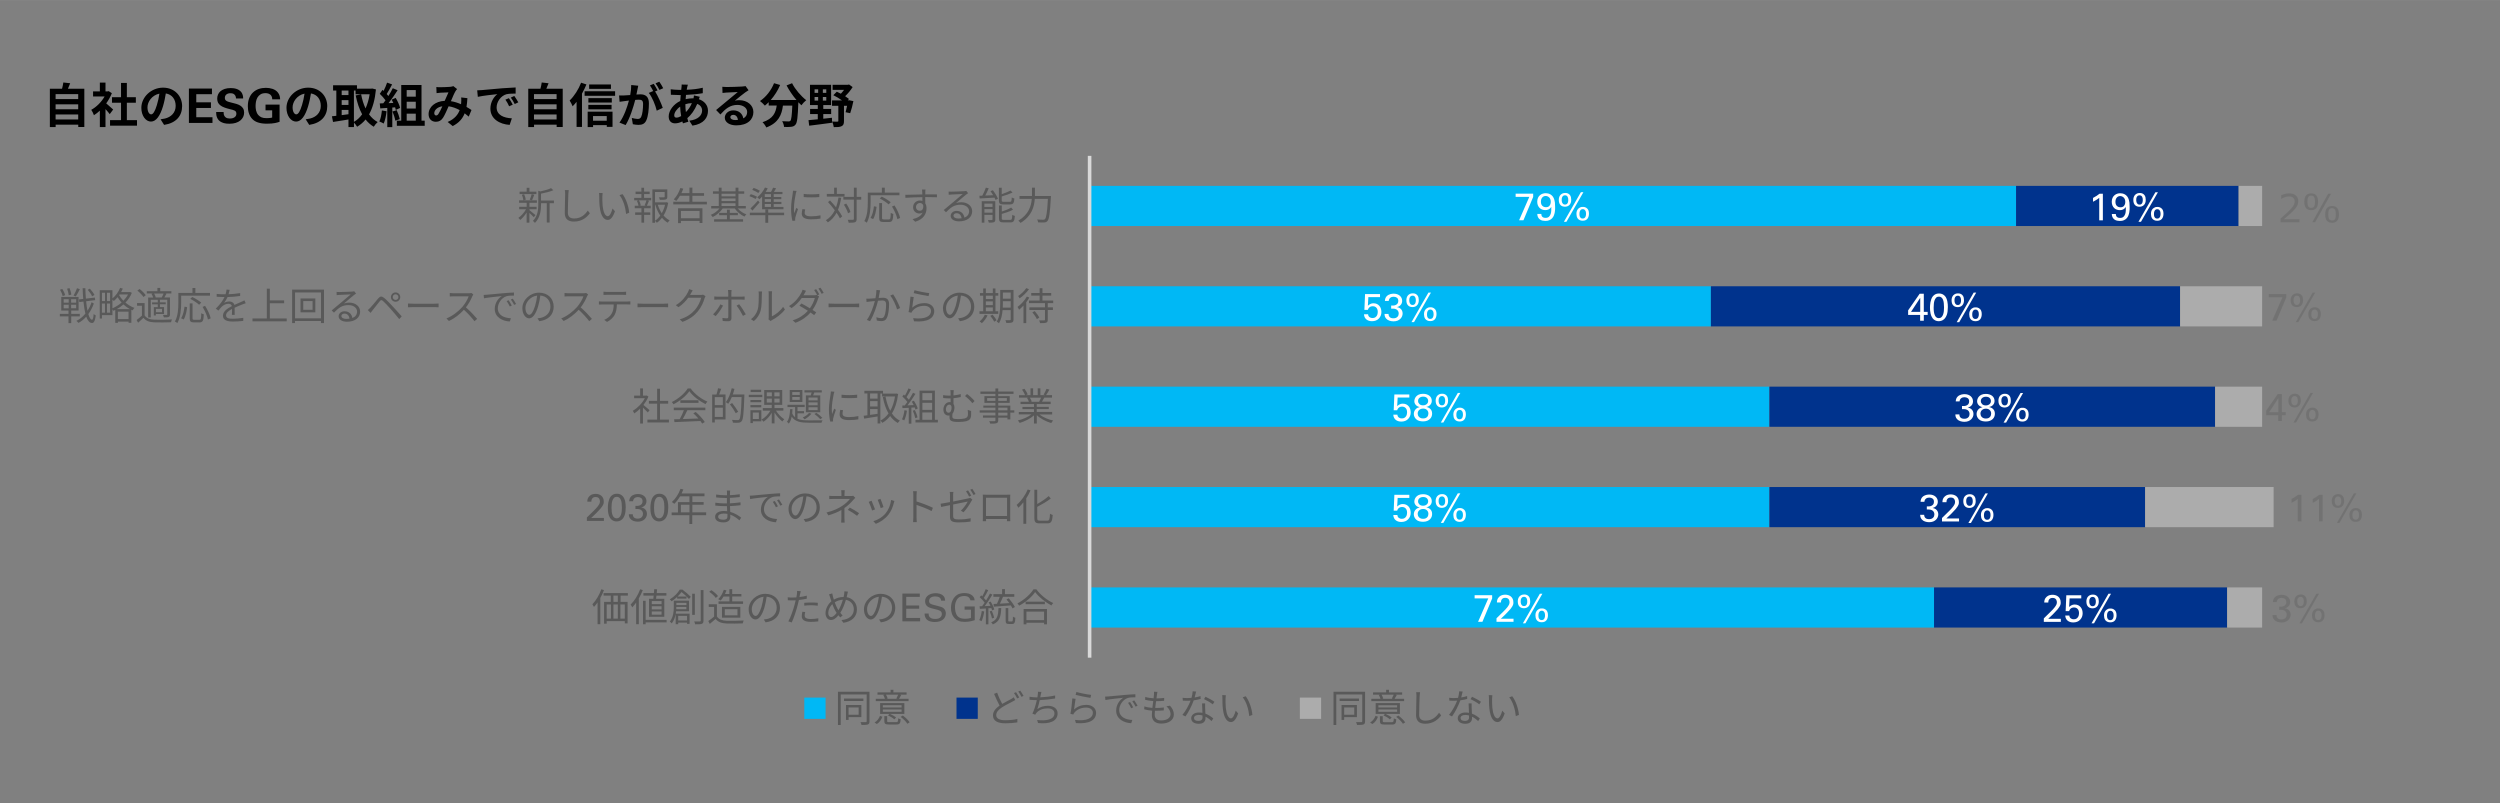 <?xml version="1.0" encoding="UTF-8"?>
<svg id="_レイヤー_1" data-name="レイヤー 1" xmlns="http://www.w3.org/2000/svg" width="184.5mm" height="59.27mm" viewBox="0 0 523 168">
  <rect x="0" y="0" width="523" height="168" fill="#808080" stroke="none"/>
  <defs>
    <style>
      .cls-1 {
        fill: #00338d;
      }

      .cls-2 {
        fill: #d9d9d9;
      }

      .cls-3 {
        fill: #fff;
      }

      .cls-4 {
        fill: #00b8f5;
      }

      .cls-5 {
        fill: none;
      }

      .cls-6 {
        fill: #727272;
      }

      .cls-7 {
        fill: #595959;
      }

      .cls-8 {
        fill: #acacac;
      }
    </style>
  </defs>
  <rect class="cls-5" x="-215.4" y="69.2" width="220.44" height="140.16"/>
  <path class="cls-4" d="M227.95,131.28h176.65v-8.4h-176.65v8.4ZM227.95,110.28h142.21v-8.4h-142.21v8.4ZM227.95,89.28h142.21v-8.4h-142.21v8.4ZM227.95,68.28h129.97v-8.4h-129.97v8.4ZM227.95,47.28h193.81v-8.4h-193.81v8.4Z"/>
  <path class="cls-1" d="M465.92,122.88h-61.32v8.4h61.32v-8.4ZM448.76,101.88h-78.6v8.4h78.6v-8.4ZM463.4,80.88h-93.24v8.4h93.24v-8.4ZM456.08,59.88h-98.16v8.4h98.16v-8.4ZM468.32,38.88h-46.56v8.4h46.56v-8.4Z"/>
  <path class="cls-8" d="M473.24,122.88h-7.32v8.4h7.32v-8.4ZM475.64,101.88h-26.88v8.4h26.88v-8.4ZM473.24,80.88h-9.84v8.4h9.84v-8.4ZM473.24,59.88h-17.16v8.4h17.16v-8.4ZM473.24,38.88h-4.92v8.4h4.92v-8.4Z"/>
  <polyline class="cls-2" points="227.57 32.6 227.57 137.58 228.32 137.58 228.32 32.6"/>
  <path class="cls-3" d="M324.17,43.03c-.18.21-.43.31-.75.31s-.56-.1-.76-.29-.3-.48-.3-.85c0-.17.02-.32.06-.47.04-.15.11-.27.19-.38.08-.11.19-.19.31-.26.12-.06.27-.1.43-.1.13,0,.27.03.39.08.13.05.24.13.35.23.1.1.18.23.24.38.06.15.09.33.09.53,0,.34-.09.61-.27.82ZM321.6,44.75c0,.29.06.53.17.72.1.19.24.34.4.45.16.11.34.19.54.23.2.04.39.06.58.06.34,0,.63-.05.86-.16.24-.11.43-.25.58-.42s.27-.36.35-.58c.08-.21.14-.43.18-.65.04-.22.06-.43.07-.62,0-.2,0-.36,0-.5,0-.38-.01-.68-.04-.9-.03-.22-.07-.42-.12-.59-.08-.28-.19-.51-.33-.69-.14-.18-.3-.32-.46-.42-.17-.1-.34-.17-.51-.21s-.34-.06-.49-.06c-.22,0-.44.03-.65.1-.21.07-.4.17-.57.32-.17.14-.31.33-.41.55s-.16.5-.16.82c0,.29.05.54.14.76s.22.4.37.55.34.26.54.33.42.11.64.11c.11,0,.23-.01.34-.03s.23-.06.34-.11c.11-.05.21-.12.31-.21s.18-.2.26-.34c0,.22.01.46,0,.73,0,.27-.05.52-.12.75s-.2.43-.36.59c-.17.16-.4.24-.71.24-.32,0-.55-.08-.69-.23-.14-.15-.21-.35-.21-.59h-.84ZM317.07,41.18h2.86l-2.14,4.9h.91l2.04-4.89v-.68h-3.67v.67Z"/>
  <path class="cls-3" d="M327.7,46.39l3.55-6.19h-.53l-3.55,6.19h.53ZM330.73,45.6c-.09-.06-.16-.14-.2-.24-.05-.09-.08-.19-.09-.29s-.02-.18-.02-.25c0-.06,0-.15.01-.27s.03-.24.08-.36.11-.23.21-.31c.09-.09.23-.13.4-.13.16,0,.28.04.37.12s.16.17.21.28c.05.11.07.21.08.32.01.11.02.19.02.26,0,.08,0,.17-.02.28s-.04.22-.09.32-.12.19-.21.27c-.09.07-.22.11-.38.11s-.28-.03-.37-.1ZM330.6,43.38c-.16.06-.3.15-.42.27-.12.12-.22.27-.29.45-.07.18-.1.39-.1.64,0,.17.02.34.06.51s.11.32.21.46c.1.14.24.25.41.33.17.09.38.13.64.13.44,0,.76-.14.98-.41.21-.27.32-.63.32-1.07,0-.15-.01-.28-.03-.39s-.05-.21-.08-.29l-.1-.2-.11-.15c-.08-.09-.17-.15-.26-.21-.09-.05-.18-.09-.27-.12l-.25-.05h-.2c-.18-.01-.35.02-.51.08ZM327.01,42.65c-.09-.08-.16-.17-.21-.28-.04-.11-.07-.21-.08-.32,0-.1-.01-.18-.01-.23s0-.13.01-.23c0-.11.03-.22.08-.33.04-.11.11-.21.21-.29.09-.08.23-.12.4-.12.14,0,.26.03.35.1.09.06.15.15.2.24.05.1.08.2.1.32.02.12.02.22.02.32,0,.04,0,.12-.01.22s-.03.21-.07.32c-.04.11-.11.2-.2.29-.09.09-.22.13-.39.13s-.3-.04-.4-.12ZM326.87,40.47c-.17.08-.31.18-.43.31s-.2.29-.26.47c-.06.18-.08.37-.08.58,0,.25.04.46.1.64s.16.32.28.44c.12.12.25.2.41.25s.32.08.5.08.35-.03.51-.09c.16-.06.3-.15.42-.27.12-.12.21-.27.28-.45.07-.18.1-.4.1-.65,0-.18-.02-.36-.06-.53-.04-.17-.11-.32-.21-.45-.1-.13-.23-.24-.39-.32-.16-.08-.35-.12-.58-.12s-.42.04-.6.11Z"/>
  <path class="cls-3" d="M289.65,65.64v.21s.04.25.04.25c.02.09.05.18.1.27.04.09.11.18.19.27.18.2.4.35.68.44s.56.14.85.14c.32,0,.6-.05.84-.14.24-.1.44-.22.6-.38.16-.16.28-.33.36-.53.08-.2.12-.39.12-.58,0-.03,0-.1-.02-.23-.01-.13-.06-.27-.13-.42s-.19-.3-.36-.43c-.16-.13-.39-.22-.69-.27.21-.05.39-.12.53-.22.14-.1.26-.21.34-.33.09-.12.15-.25.18-.39.04-.13.05-.26.05-.37,0-.19-.04-.38-.11-.56-.08-.18-.19-.34-.34-.48-.15-.14-.34-.25-.57-.34s-.49-.12-.79-.12c-.07,0-.17,0-.28.02-.12.01-.24.03-.37.07-.13.04-.26.09-.4.16-.13.07-.25.16-.36.27-.11.11-.2.25-.27.41-.07.16-.11.36-.12.59h.8c.02-.17.06-.31.13-.43.07-.11.15-.2.25-.27.1-.07.2-.11.32-.14.11-.03.22-.04.32-.04.28,0,.51.07.7.21s.28.36.28.67c0,.23-.05.4-.15.54s-.23.23-.38.3c-.15.07-.31.11-.49.12-.17.01-.33.02-.47,0v.65c.14,0,.27,0,.38,0,.12,0,.25.02.39.04.1.02.2.06.3.11.1.05.18.12.26.2.08.08.14.18.18.29.05.11.07.24.07.39,0,.12-.02.24-.06.36-.04.12-.11.22-.2.32-.09.09-.2.17-.35.23-.14.06-.31.08-.5.08-.34,0-.6-.08-.77-.25-.17-.17-.25-.39-.25-.66h-.85ZM285.35,65.75c.01.24.06.44.15.63.09.18.21.33.36.45.15.12.32.21.52.27.2.06.41.09.63.09.31,0,.58-.05.82-.14s.45-.23.62-.41c.17-.17.3-.38.4-.61.09-.23.14-.49.14-.76,0-.24-.04-.47-.1-.69-.07-.22-.17-.41-.31-.58s-.31-.3-.52-.41c-.21-.1-.45-.15-.73-.15-.16,0-.3.02-.43.06s-.24.08-.33.14-.17.11-.24.17l-.17.15.1-1.8h2.44v-.65h-3.13l-.14,3.31h.73l.08-.22.18-.25c.09-.09.19-.16.32-.21.13-.05.27-.08.43-.08.32,0,.58.1.77.31.19.21.29.5.29.89,0,.09-.01.21-.04.35-.02.14-.07.29-.15.42-.08.14-.19.25-.33.35s-.34.15-.58.15c-.11,0-.21-.01-.32-.04-.11-.03-.21-.08-.29-.14-.09-.06-.16-.15-.22-.25-.06-.1-.09-.22-.09-.36h-.84Z"/>
  <path class="cls-3" d="M295.81,67.39l3.55-6.19h-.53l-3.55,6.19h.53ZM298.84,66.6c-.09-.06-.16-.14-.2-.24-.05-.09-.08-.19-.09-.29s-.02-.18-.02-.25c0-.06,0-.15.01-.27s.03-.24.08-.36.11-.23.21-.31c.09-.09.23-.13.4-.13.16,0,.28.04.37.12s.16.17.21.28c.05.11.07.21.08.32.01.11.02.19.02.26,0,.08,0,.17-.02.28s-.04.22-.09.32-.12.19-.21.27c-.09.07-.22.11-.38.11s-.28-.03-.37-.1ZM298.71,64.38c-.16.06-.3.15-.42.27-.12.12-.22.27-.29.45-.07.18-.1.39-.1.64,0,.17.02.34.06.51s.11.32.21.46c.1.14.24.25.41.33.17.09.38.13.64.13.44,0,.76-.14.98-.41.21-.27.32-.63.32-1.07,0-.15-.01-.28-.03-.39s-.05-.21-.08-.29l-.1-.2-.11-.15c-.08-.09-.17-.15-.26-.21-.09-.05-.18-.09-.27-.12l-.25-.05h-.2c-.18-.01-.35.02-.51.08ZM295.12,63.65c-.09-.08-.16-.17-.21-.28-.04-.11-.07-.21-.08-.32,0-.1-.01-.18-.01-.23s0-.13.01-.23c0-.11.03-.22.08-.33.04-.11.11-.21.21-.29.09-.08.23-.12.4-.12.14,0,.26.03.35.1.09.06.15.15.2.24.05.1.08.2.1.32.02.12.02.22.02.32,0,.04,0,.12-.01.22s-.03.21-.07.32c-.04.11-.11.2-.2.29-.09.09-.22.13-.39.13s-.3-.04-.4-.12ZM294.98,61.47c-.17.08-.31.18-.43.31s-.2.29-.26.47c-.06.18-.08.37-.08.58,0,.25.04.46.1.64s.16.32.28.44c.12.12.25.2.41.25s.32.08.5.08.35-.03.51-.09c.16-.06.3-.15.42-.27.12-.12.21-.27.28-.45.07-.18.1-.4.1-.65,0-.18-.02-.36-.06-.53-.04-.17-.11-.32-.21-.45-.1-.13-.23-.24-.39-.32-.16-.08-.35-.12-.58-.12s-.42.04-.6.11Z"/>
  <path class="cls-3" d="M296.66,86.1c.05-.13.13-.24.23-.33s.22-.17.36-.22c.14-.05.3-.08.47-.08.32,0,.59.09.79.28.2.19.31.43.31.74,0,.11-.02.22-.05.34s-.09.23-.17.34c-.08.1-.2.19-.34.26s-.33.1-.55.1c-.21,0-.39-.03-.53-.1s-.26-.15-.35-.25c-.09-.1-.15-.21-.19-.33-.04-.12-.06-.23-.06-.34,0-.15.03-.28.08-.41ZM298.46,84.54c-.2.16-.46.25-.76.25-.14,0-.28-.02-.41-.06-.13-.04-.24-.1-.33-.19s-.16-.18-.22-.29c-.05-.11-.08-.23-.08-.37,0-.28.1-.5.3-.66s.45-.25.76-.25c.34,0,.6.09.78.26.18.17.27.39.27.65,0,.27-.1.49-.31.66ZM296.61,85.28c-.14.05-.28.15-.41.28-.14.13-.25.29-.32.47s-.11.36-.11.55c0,.21.04.42.13.61.09.2.21.36.36.5.2.19.43.31.69.37.26.06.51.09.75.09.34,0,.64-.05.88-.15s.44-.23.59-.38c.15-.16.26-.33.33-.52.07-.19.1-.39.1-.58,0-.27-.05-.49-.14-.66s-.21-.31-.34-.41c-.13-.1-.27-.18-.4-.23-.14-.05-.25-.08-.33-.1.19-.04.36-.1.51-.18.15-.09.26-.19.35-.3.09-.11.16-.24.21-.37.04-.13.07-.27.07-.41,0-.21-.04-.41-.12-.59s-.2-.34-.36-.47c-.16-.13-.35-.24-.58-.31-.23-.08-.49-.11-.78-.11-.36,0-.66.06-.9.17-.23.11-.42.25-.55.41-.13.16-.23.32-.28.5-.05.17-.08.32-.08.45,0,.28.09.53.28.77.19.23.47.39.84.47-.12.04-.25.09-.39.14ZM291.48,86.75c.01.24.06.44.15.63.09.18.21.33.36.45.15.12.32.21.52.27.2.06.41.09.63.09.31,0,.58-.05.82-.14s.45-.23.62-.41c.17-.17.3-.38.4-.61.09-.23.14-.49.14-.76,0-.24-.04-.47-.1-.69-.07-.22-.17-.41-.31-.58s-.31-.3-.52-.41c-.21-.1-.45-.15-.73-.15-.16,0-.3.02-.43.06s-.24.08-.33.14-.17.11-.24.17l-.17.15.1-1.8h2.44v-.65h-3.13l-.14,3.31h.73l.08-.22.18-.25c.09-.09.19-.16.32-.21.13-.05.27-.08.43-.08.32,0,.58.1.77.31.19.21.29.5.29.89,0,.09-.01.21-.04.35-.02.14-.07.29-.15.42-.08.14-.19.25-.33.35s-.34.15-.58.15c-.11,0-.21-.01-.32-.04-.11-.03-.21-.08-.29-.14-.09-.06-.16-.15-.22-.25-.06-.1-.09-.22-.09-.36h-.84Z"/>
  <path class="cls-3" d="M301.95,88.39l3.55-6.19h-.53l-3.55,6.19h.53ZM304.98,87.6c-.09-.06-.16-.14-.2-.24-.05-.09-.08-.19-.09-.29s-.02-.18-.02-.25c0-.06,0-.15.01-.27s.03-.24.08-.36.11-.23.21-.31c.09-.09.23-.13.4-.13.16,0,.28.04.37.12s.16.17.21.28c.05.11.07.21.08.32.01.11.02.19.02.26,0,.08,0,.17-.02.28s-.04.22-.09.32-.12.19-.21.27c-.09.07-.22.11-.38.11s-.28-.03-.37-.1ZM304.85,85.38c-.16.06-.3.15-.42.27-.12.12-.22.27-.29.45-.07.18-.1.39-.1.64,0,.17.02.34.06.51s.11.32.21.46c.1.14.24.25.41.33.17.09.38.13.64.13.44,0,.76-.14.98-.41.21-.27.32-.63.32-1.07,0-.15-.01-.28-.03-.39s-.05-.21-.08-.29l-.1-.2-.11-.15c-.08-.09-.17-.15-.26-.21-.09-.05-.18-.09-.27-.12l-.25-.05h-.2c-.18-.01-.35.02-.51.08ZM301.26,84.65c-.09-.08-.16-.17-.21-.28-.04-.11-.07-.21-.08-.32,0-.1-.01-.18-.01-.23s0-.13.01-.23c0-.11.03-.22.08-.33.04-.11.11-.21.21-.29.09-.08.23-.12.4-.12.14,0,.26.03.35.1.09.06.15.15.2.24.05.1.08.2.1.32.02.12.02.22.02.32,0,.04,0,.12-.01.22s-.03.21-.07.32c-.04.11-.11.2-.2.29-.09.09-.22.13-.39.13s-.3-.04-.4-.12ZM301.11,82.47c-.17.08-.31.18-.43.31s-.2.29-.26.47c-.06.18-.08.37-.08.58,0,.25.04.46.1.64s.16.32.28.44c.12.12.25.2.41.25s.32.08.5.08.35-.03.51-.09c.16-.06.3-.15.42-.27.12-.12.21-.27.28-.45.07-.18.1-.4.1-.65,0-.18-.02-.36-.06-.53-.04-.17-.11-.32-.21-.45-.1-.13-.23-.24-.39-.32-.16-.08-.35-.12-.58-.12s-.42.04-.6.11Z"/>
  <path class="cls-3" d="M296.66,107.1c.05-.13.13-.24.23-.33s.22-.17.36-.22c.14-.05.3-.08.47-.08.32,0,.59.09.79.28.2.19.31.43.31.74,0,.11-.02.22-.05.34s-.09.23-.17.34c-.08.1-.2.19-.34.26s-.33.1-.55.1c-.21,0-.39-.03-.53-.1s-.26-.15-.35-.25c-.09-.1-.15-.21-.19-.33-.04-.12-.06-.23-.06-.34,0-.15.03-.28.08-.41ZM298.46,105.54c-.2.16-.46.25-.76.25-.14,0-.28-.02-.41-.06-.13-.04-.24-.1-.33-.19s-.16-.18-.22-.29c-.05-.11-.08-.23-.08-.37,0-.28.1-.5.3-.66s.45-.25.76-.25c.34,0,.6.09.78.26.18.17.27.39.27.65,0,.27-.1.49-.31.66ZM296.61,106.28c-.14.05-.28.15-.41.28-.14.13-.25.29-.32.47s-.11.36-.11.55c0,.21.04.42.13.61.09.2.21.36.36.5.2.19.43.31.69.37.26.06.51.09.75.09.34,0,.64-.05.88-.15s.44-.23.59-.38c.15-.16.26-.33.33-.52.07-.19.1-.39.1-.58,0-.27-.05-.49-.14-.66s-.21-.31-.34-.41c-.13-.1-.27-.18-.4-.23-.14-.05-.25-.08-.33-.1.19-.04.36-.1.51-.18.15-.09.26-.19.35-.3.09-.11.16-.24.21-.37.04-.13.07-.27.07-.41,0-.21-.04-.41-.12-.59s-.2-.34-.36-.47c-.16-.13-.35-.24-.58-.31-.23-.08-.49-.11-.78-.11-.36,0-.66.06-.9.17-.23.11-.42.25-.55.41-.13.16-.23.32-.28.5-.05.17-.08.32-.08.45,0,.28.09.53.28.77.19.23.47.39.84.47-.12.04-.25.09-.39.14ZM291.48,107.75c.01.24.06.44.15.63.09.18.21.33.36.45.15.12.32.21.52.27.2.06.41.09.63.09.31,0,.58-.05.82-.14s.45-.23.62-.41c.17-.17.3-.38.4-.61.09-.23.14-.49.14-.76,0-.24-.04-.47-.1-.69-.07-.22-.17-.41-.31-.58s-.31-.3-.52-.41c-.21-.1-.45-.15-.73-.15-.16,0-.3.02-.43.06s-.24.08-.33.14-.17.11-.24.17l-.17.15.1-1.8h2.44v-.65h-3.13l-.14,3.31h.73l.08-.22.18-.25c.09-.09.19-.16.32-.21.13-.05.27-.08.43-.08.32,0,.58.1.77.31.19.21.29.5.29.89,0,.09-.01.21-.04.35-.02.14-.07.29-.15.42-.08.14-.19.25-.33.35s-.34.15-.58.15c-.11,0-.21-.01-.32-.04-.11-.03-.21-.08-.29-.14-.09-.06-.16-.15-.22-.25-.06-.1-.09-.22-.09-.36h-.84Z"/>
  <path class="cls-3" d="M301.95,109.39l3.55-6.19h-.53l-3.55,6.19h.53ZM304.98,108.6c-.09-.06-.16-.14-.2-.24-.05-.09-.08-.19-.09-.29s-.02-.18-.02-.25c0-.06,0-.15.01-.27s.03-.24.08-.36.11-.23.21-.31c.09-.09.23-.13.4-.13.16,0,.28.04.37.12s.16.17.21.28c.05.11.07.21.08.32.01.11.02.19.02.26,0,.08,0,.17-.02.28s-.04.22-.09.32-.12.19-.21.27c-.09.07-.22.11-.38.11s-.28-.03-.37-.1ZM304.85,106.38c-.16.06-.3.15-.42.27-.12.12-.22.27-.29.45-.07.18-.1.39-.1.64,0,.17.02.34.06.51s.11.32.21.46c.1.14.24.25.41.33.17.09.38.13.64.13.44,0,.76-.14.98-.41.21-.27.32-.63.32-1.07,0-.15-.01-.28-.03-.39s-.05-.21-.08-.29l-.1-.2-.11-.15c-.08-.09-.17-.15-.26-.21-.09-.05-.18-.09-.27-.12l-.25-.05h-.2c-.18-.01-.35.02-.51.08ZM301.26,105.65c-.09-.08-.16-.17-.21-.28-.04-.11-.07-.21-.08-.32,0-.1-.01-.18-.01-.23s0-.13.01-.23c0-.11.03-.22.08-.33.04-.11.11-.21.21-.29.09-.08.23-.12.4-.12.14,0,.26.03.35.1.09.06.15.15.2.24.05.1.08.2.1.32.02.12.02.22.02.32,0,.04,0,.12-.01.22s-.03.21-.07.32c-.04.11-.11.2-.2.29-.09.09-.22.13-.39.13s-.3-.04-.4-.12ZM301.11,103.47c-.17.08-.31.18-.43.31s-.2.29-.26.47c-.06.18-.08.37-.08.58,0,.25.04.46.1.64s.16.32.28.44c.12.12.25.2.41.25s.32.08.5.08.35-.03.51-.09c.16-.06.3-.15.42-.27.12-.12.21-.27.28-.45.07-.18.1-.4.1-.65,0-.18-.02-.36-.06-.53-.04-.17-.11-.32-.21-.45-.1-.13-.23-.24-.39-.32-.16-.08-.35-.12-.58-.12s-.42.04-.6.11Z"/>
  <path class="cls-3" d="M313.08,130.07h3.55v-.64h-2.65l.97-.92s.1-.11.2-.21c.1-.1.2-.21.31-.33s.21-.23.31-.33c.1-.1.17-.18.21-.23.15-.19.27-.36.35-.49.08-.14.15-.26.19-.36s.06-.19.07-.28.01-.17.01-.26c0-.29-.05-.55-.15-.75-.1-.21-.23-.37-.39-.5s-.35-.22-.55-.28c-.21-.06-.42-.09-.63-.09-.18,0-.38.03-.59.08s-.42.16-.62.33c-.12.11-.22.22-.29.33-.07.11-.12.22-.15.33s-.06.21-.06.31c0,.1-.01.18-.01.25h.84c0-.05,0-.13.02-.24.01-.11.04-.21.1-.32.06-.11.15-.2.27-.29.12-.08.29-.12.52-.12.2,0,.36.04.47.1.12.07.21.15.27.25.06.1.1.2.12.3.02.1.03.19.03.26,0,.15-.03.3-.08.44-.06.14-.17.33-.33.55-.12.17-.26.34-.41.49s-.3.31-.45.46l-1.46,1.43v.73ZM308.49,125.18h2.86l-2.14,4.9h.91l2.04-4.89v-.68h-3.67v.67Z"/>
  <path class="cls-3" d="M319.12,130.39l3.55-6.19h-.53l-3.55,6.19h.53ZM322.15,129.6c-.09-.06-.16-.14-.2-.24-.05-.09-.08-.19-.09-.29s-.02-.18-.02-.25c0-.06,0-.15.01-.27s.03-.24.08-.36.11-.23.21-.31c.09-.09.23-.13.4-.13.16,0,.28.04.37.12s.16.17.21.28c.05.11.07.21.08.32.01.11.02.19.02.26,0,.08,0,.17-.02.28s-.04.22-.09.32-.12.19-.21.27c-.09.07-.22.11-.38.11s-.28-.03-.37-.1ZM322.02,127.38c-.16.06-.3.15-.42.27-.12.12-.22.27-.29.45-.07.18-.1.39-.1.64,0,.17.02.34.06.51s.11.32.21.46c.1.14.24.25.41.33.17.09.38.13.64.13.44,0,.76-.14.98-.41.21-.27.32-.63.32-1.07,0-.15-.01-.28-.03-.39s-.05-.21-.08-.29l-.1-.2-.11-.15c-.08-.09-.17-.15-.26-.21-.09-.05-.18-.09-.27-.12l-.25-.05h-.2c-.18-.01-.35.02-.51.08ZM318.43,126.65c-.09-.08-.16-.17-.21-.28-.04-.11-.07-.21-.08-.32,0-.1-.01-.18-.01-.23s0-.13.01-.23c0-.11.03-.22.08-.33.04-.11.11-.21.21-.29.09-.08.23-.12.4-.12.14,0,.26.03.35.1.09.06.15.15.2.24.05.1.08.2.1.32.02.12.02.22.02.32,0,.04,0,.12-.01.22s-.03.21-.07.32c-.04.11-.11.2-.2.29-.09.09-.22.13-.39.13s-.3-.04-.4-.12ZM318.29,124.47c-.17.08-.31.18-.43.31s-.2.29-.26.47c-.06.18-.08.37-.08.58,0,.25.04.46.1.64s.16.32.28.44c.12.12.25.2.41.25s.32.08.5.08.35-.03.51-.09c.16-.06.3-.15.42-.27.12-.12.21-.27.28-.45.07-.18.1-.4.1-.65,0-.18-.02-.36-.06-.53-.04-.17-.11-.32-.21-.45-.1-.13-.23-.24-.39-.32-.16-.08-.35-.12-.58-.12s-.42.04-.6.11Z"/>
  <path class="cls-3" d="M444.36,43.05c-.18.21-.43.31-.75.31s-.56-.1-.76-.29-.3-.48-.3-.85c0-.17.02-.32.06-.47.04-.15.11-.27.19-.38.08-.11.19-.19.31-.26.12-.06.27-.1.43-.1.13,0,.27.03.39.08.13.05.24.13.35.23.1.1.18.23.24.38.06.15.09.33.09.53,0,.34-.09.61-.27.82ZM441.79,44.76c0,.29.06.53.17.72.1.19.24.34.4.45.16.11.34.19.54.23.2.04.39.06.58.06.34,0,.63-.05.86-.16.24-.11.43-.25.58-.42s.27-.36.35-.58c.08-.21.14-.43.18-.65.04-.22.06-.43.07-.62,0-.2,0-.36,0-.5,0-.38-.01-.68-.04-.9-.03-.22-.07-.42-.12-.59-.08-.28-.19-.51-.33-.69-.14-.18-.3-.32-.46-.42-.17-.1-.34-.17-.51-.21s-.34-.06-.49-.06c-.22,0-.44.03-.65.1-.21.07-.4.17-.57.32-.17.14-.31.33-.41.55s-.16.5-.16.82c0,.29.05.54.14.76s.22.4.37.55.34.26.54.33.42.11.64.11c.11,0,.23-.01.34-.03s.23-.06.34-.11c.11-.05.21-.12.31-.21s.18-.2.26-.34c0,.22.01.46,0,.73,0,.27-.05.52-.12.75s-.2.43-.36.59c-.17.16-.4.24-.71.24-.32,0-.55-.08-.69-.23-.14-.15-.21-.35-.21-.59h-.84ZM439.15,46.09h.77v-5.56h-.71c-.16.13-.35.28-.59.43-.24.16-.49.3-.76.44v.8c.1-.05.2-.1.32-.17.12-.06.23-.13.35-.2s.23-.14.34-.22c.11-.07.21-.15.29-.23v4.69Z"/>
  <path class="cls-3" d="M447.89,46.4l3.55-6.19h-.53l-3.55,6.19h.53ZM450.92,45.61c-.09-.06-.16-.14-.2-.24-.05-.09-.08-.19-.09-.29s-.02-.18-.02-.25c0-.06,0-.15.01-.27s.03-.24.08-.36.11-.23.21-.31c.09-.09.23-.13.4-.13.16,0,.28.04.37.12s.16.17.21.28c.05.11.07.21.08.32.01.11.02.19.02.26,0,.08,0,.17-.02.28s-.04.22-.09.32-.12.19-.21.27c-.09.07-.22.11-.38.11s-.28-.03-.37-.1ZM450.79,43.39c-.16.06-.3.15-.42.27-.12.12-.22.27-.29.45-.07.18-.1.39-.1.64,0,.17.02.34.06.51s.11.32.21.46c.1.14.24.25.41.33.17.09.38.13.64.13.44,0,.76-.14.98-.41.21-.27.32-.63.32-1.07,0-.15-.01-.28-.03-.39s-.05-.21-.08-.29l-.1-.2-.11-.15c-.08-.09-.17-.15-.26-.21-.09-.05-.18-.09-.27-.12l-.25-.05h-.2c-.18-.01-.35.02-.51.08ZM447.2,42.66c-.09-.08-.16-.17-.21-.28-.04-.11-.07-.21-.08-.32,0-.1-.01-.18-.01-.23s0-.13.01-.23c0-.11.03-.22.08-.33.04-.11.11-.21.21-.29.09-.08.23-.12.4-.12.14,0,.26.03.35.1.09.06.15.15.2.24.05.1.08.2.1.32.02.12.02.22.02.32,0,.04,0,.12-.01.22s-.03.21-.07.32c-.04.11-.11.2-.2.29-.09.09-.22.13-.39.13s-.3-.04-.4-.12ZM447.06,40.48c-.17.08-.31.18-.43.31s-.2.29-.26.47c-.06.18-.08.37-.08.58,0,.25.04.46.1.64s.16.32.28.44c.12.12.25.2.41.25s.32.08.5.08.35-.03.51-.09c.16-.06.3-.15.42-.27.12-.12.21-.27.28-.45.07-.18.1-.4.1-.65,0-.18-.02-.36-.06-.53-.04-.17-.11-.32-.21-.45-.1-.13-.23-.24-.39-.32-.16-.08-.35-.12-.58-.12s-.42.04-.6.11Z"/>
  <path class="cls-3" d="M404.56,63.56c.02-.27.07-.52.15-.74s.19-.4.33-.55.34-.22.58-.22c.21,0,.38.06.52.17.14.11.25.26.33.46s.14.44.17.72.05.58.05.92c0,.25-.01.51-.04.77-.03.26-.08.5-.16.72-.08.22-.19.39-.33.53-.14.14-.33.21-.56.21-.21,0-.38-.06-.52-.17-.14-.11-.25-.27-.33-.47s-.14-.43-.18-.7-.05-.56-.05-.87c0-.25.01-.5.04-.78ZM403.79,65.04c.02.2.05.37.08.52.03.15.07.29.11.4s.09.22.14.31c.06.12.13.24.22.35.09.11.2.21.33.3.13.09.27.15.42.2.16.05.33.07.51.07l.22-.02c.09-.01.18-.03.28-.06.1-.03.2-.07.31-.13.1-.06.21-.13.3-.22.25-.24.44-.55.58-.95.13-.4.2-.92.2-1.58,0-.17,0-.36-.02-.57-.02-.21-.05-.42-.09-.63s-.11-.41-.19-.61c-.08-.2-.19-.37-.33-.52-.14-.15-.31-.27-.51-.37s-.44-.14-.72-.14c-.29,0-.54.05-.75.16-.21.11-.38.25-.52.42-.14.17-.25.37-.33.59-.08.22-.14.44-.18.66s-.07.43-.08.63-.02.37-.02.51c0,.25.01.48.03.67ZM399.79,65.23l1.92-2.93v2.93h-1.92ZM401.69,67.09h.77v-1.21h.81v-.65h-.81v-3.78h-.87l-2.41,3.47v.96h2.51v1.21Z"/>
  <path class="cls-3" d="M409.87,67.4l3.55-6.19h-.53l-3.55,6.19h.53ZM412.9,66.61c-.09-.06-.16-.14-.2-.24-.05-.09-.08-.19-.09-.29s-.02-.18-.02-.25c0-.06,0-.15.01-.27s.03-.24.08-.36.11-.23.21-.31c.09-.09.23-.13.4-.13.16,0,.28.04.37.12s.16.17.21.28c.05.11.07.21.08.32.01.11.02.19.02.26,0,.08,0,.17-.02.28s-.04.22-.09.32-.12.19-.21.27c-.09.07-.22.11-.38.11s-.28-.03-.37-.1ZM412.77,64.4c-.16.06-.3.15-.42.27-.12.12-.22.27-.29.45-.07.18-.1.39-.1.64,0,.17.02.34.06.51s.11.32.21.46c.1.14.24.25.41.33.17.09.38.13.64.13.44,0,.76-.14.98-.41.21-.27.32-.63.32-1.07,0-.15-.01-.28-.03-.39s-.05-.21-.08-.29l-.1-.2-.11-.15c-.08-.09-.17-.15-.26-.21-.09-.05-.18-.09-.27-.12l-.25-.05h-.2c-.18-.01-.35.02-.51.08ZM409.18,63.66c-.09-.08-.16-.17-.21-.28-.04-.11-.07-.21-.08-.32,0-.1-.01-.18-.01-.23s0-.13.01-.23c0-.11.03-.22.08-.33.04-.11.11-.21.21-.29.09-.08.23-.12.4-.12.14,0,.26.03.35.1.09.06.15.15.2.24.05.1.08.2.1.32.02.12.02.22.02.32,0,.04,0,.12-.01.22s-.03.21-.07.32c-.04.11-.11.2-.2.29-.09.09-.22.13-.39.13s-.3-.04-.4-.12ZM409.04,61.48c-.17.08-.31.18-.43.31s-.2.29-.26.47c-.06.18-.08.37-.08.58,0,.25.04.46.1.64s.16.32.28.44c.12.12.25.2.41.25s.32.08.5.08.35-.03.51-.09c.16-.06.3-.15.42-.27.12-.12.21-.27.28-.45.07-.18.1-.4.1-.65,0-.18-.02-.36-.06-.53-.04-.17-.11-.32-.21-.45-.1-.13-.23-.24-.39-.32-.16-.08-.35-.12-.58-.12s-.42.04-.6.11Z"/>
  <path class="cls-3" d="M414.39,86.12c.05-.13.13-.24.23-.33s.22-.17.36-.22c.14-.05.3-.08.47-.08.32,0,.59.09.79.28.2.19.31.43.31.74,0,.11-.02.22-.05.34s-.09.23-.17.34c-.08.1-.2.19-.34.26s-.33.1-.55.1c-.21,0-.39-.03-.53-.1s-.26-.15-.35-.25c-.09-.1-.15-.21-.19-.33-.04-.12-.06-.23-.06-.34,0-.15.03-.28.08-.41ZM416.19,84.56c-.2.16-.46.25-.76.25-.14,0-.28-.02-.41-.06-.13-.04-.24-.1-.33-.19s-.16-.18-.22-.29c-.05-.11-.08-.23-.08-.37,0-.28.1-.5.3-.66s.45-.25.76-.25c.34,0,.6.09.78.26.18.17.27.39.27.65,0,.27-.1.49-.31.66ZM414.34,85.3c-.14.05-.28.15-.41.28-.14.13-.25.29-.32.47s-.11.36-.11.55c0,.21.04.42.13.61.09.2.21.36.36.5.2.19.43.31.69.37.26.06.51.09.75.09.34,0,.64-.05.88-.15s.44-.23.59-.38c.15-.16.26-.33.33-.52.07-.19.1-.39.1-.58,0-.27-.05-.49-.14-.66s-.21-.31-.34-.41c-.13-.1-.27-.18-.4-.23-.14-.05-.25-.08-.33-.1.19-.04.36-.1.51-.18.15-.09.26-.19.35-.3.09-.11.16-.24.21-.37.04-.13.07-.27.07-.41,0-.21-.04-.41-.12-.59s-.2-.34-.36-.47c-.16-.13-.35-.24-.58-.31-.23-.08-.49-.11-.78-.11-.36,0-.66.06-.9.17-.23.11-.42.25-.55.41-.13.16-.23.32-.28.5-.05.17-.08.32-.08.45,0,.28.09.53.28.77.19.23.47.39.84.47-.12.04-.25.09-.39.14ZM409.07,86.66v.21s.04.25.04.25c.02.09.05.18.1.27.04.09.11.18.19.27.18.2.4.35.68.44s.56.14.85.14c.32,0,.6-.05.84-.14.24-.1.44-.22.6-.38.16-.16.28-.33.36-.53.08-.2.12-.39.12-.58,0-.03,0-.1-.02-.23-.01-.13-.06-.27-.13-.42s-.19-.3-.36-.43c-.16-.13-.39-.22-.69-.27.21-.05.39-.12.53-.22.14-.1.26-.21.34-.33.09-.12.15-.25.18-.39.04-.13.05-.26.05-.37,0-.19-.04-.38-.11-.56-.08-.18-.19-.34-.34-.48-.15-.14-.34-.25-.57-.34s-.49-.12-.79-.12c-.07,0-.17,0-.28.02-.12.01-.24.03-.37.07-.13.04-.26.09-.4.16-.13.07-.25.16-.36.27-.11.11-.2.25-.27.41-.07.16-.11.36-.12.59h.8c.02-.17.06-.31.13-.43.07-.11.15-.2.25-.27.1-.07.2-.11.32-.14.11-.03.22-.04.32-.04.28,0,.51.07.7.21s.28.36.28.67c0,.23-.05.4-.15.54s-.23.23-.38.3c-.15.07-.31.11-.49.12-.17.01-.33.02-.47,0v.65c.14,0,.27,0,.38,0,.12,0,.25.02.39.04.1.02.2.06.3.11.1.05.18.12.26.2.08.08.14.18.18.29.05.11.07.24.07.39,0,.12-.02.24-.06.36-.04.12-.11.22-.2.32-.09.09-.2.17-.35.23-.14.06-.31.08-.5.08-.34,0-.6-.08-.77-.25-.17-.17-.25-.39-.25-.66h-.85Z"/>
  <path class="cls-3" d="M419.68,88.4l3.55-6.19h-.53l-3.55,6.19h.53ZM422.71,87.61c-.09-.06-.16-.14-.2-.24-.05-.09-.08-.19-.09-.29s-.02-.18-.02-.25c0-.06,0-.15.01-.27s.03-.24.08-.36.11-.23.21-.31c.09-.09.23-.13.4-.13.16,0,.28.04.37.12s.16.17.21.28c.05.11.07.21.08.32.01.11.02.19.02.26,0,.08,0,.17-.02.28s-.04.22-.09.32-.12.19-.21.27c-.09.07-.22.11-.38.11s-.28-.03-.37-.1ZM422.58,85.4c-.16.06-.3.15-.42.27-.12.12-.22.27-.29.45-.07.18-.1.39-.1.64,0,.17.02.34.06.51s.11.32.21.46c.1.14.24.25.41.33.17.09.38.13.64.13.44,0,.76-.14.98-.41.21-.27.32-.63.32-1.07,0-.15-.01-.28-.03-.39s-.05-.21-.08-.29l-.1-.2-.11-.15c-.08-.09-.17-.15-.26-.21-.09-.05-.18-.09-.27-.12l-.25-.05h-.2c-.18-.01-.35.02-.51.08ZM418.99,84.66c-.09-.08-.16-.17-.21-.28-.04-.11-.07-.21-.08-.32,0-.1-.01-.18-.01-.23s0-.13.01-.23c0-.11.03-.22.08-.33.04-.11.11-.21.21-.29.09-.08.23-.12.4-.12.14,0,.26.03.35.1.09.06.15.15.2.24.05.1.08.2.1.32.02.12.02.22.02.32,0,.04,0,.12-.01.22s-.03.21-.07.32c-.04.11-.11.2-.2.29-.09.09-.22.13-.39.13s-.3-.04-.4-.12ZM418.84,82.48c-.17.08-.31.18-.43.31s-.2.29-.26.47c-.06.18-.08.37-.08.58,0,.25.04.46.1.64s.16.32.28.44c.12.12.25.2.41.25s.32.08.5.08.35-.03.51-.09c.16-.06.3-.15.42-.27.12-.12.21-.27.28-.45.07-.18.1-.4.1-.65,0-.18-.02-.36-.06-.53-.04-.17-.11-.32-.21-.45-.1-.13-.23-.24-.39-.32-.16-.08-.35-.12-.58-.12s-.42.04-.6.11Z"/>
  <path class="cls-3" d="M406.28,109.09h3.55v-.64h-2.65l.97-.92s.1-.11.2-.21c.1-.1.2-.21.31-.33s.21-.23.31-.33c.1-.1.17-.18.21-.23.15-.19.27-.36.35-.49.08-.14.15-.26.19-.36s.06-.19.07-.28.01-.17.01-.26c0-.29-.05-.55-.15-.75-.1-.21-.23-.37-.39-.5s-.35-.22-.55-.28c-.21-.06-.42-.09-.63-.09-.18,0-.38.03-.59.08s-.42.16-.62.33c-.12.11-.22.22-.29.33-.07.11-.12.22-.15.33s-.06.21-.06.31c0,.1-.01.18-.01.25h.84c0-.05,0-.13.02-.24.01-.11.04-.21.1-.32.06-.11.15-.2.27-.29.12-.08.29-.12.52-.12.2,0,.36.04.47.1.12.07.21.15.27.25.06.1.1.2.12.3.02.1.03.19.03.26,0,.15-.03.3-.08.44-.06.14-.17.33-.33.55-.12.17-.26.34-.41.49s-.3.31-.45.46l-1.46,1.43v.73ZM401.71,107.66v.21s.04.25.04.25c.02.09.05.18.1.27.04.09.11.18.19.27.18.2.4.35.68.44s.56.14.85.14c.32,0,.6-.05.84-.14.24-.1.44-.22.6-.38.16-.16.28-.33.36-.53.08-.2.12-.39.12-.58,0-.03,0-.1-.02-.23-.01-.13-.06-.27-.13-.42s-.19-.3-.36-.43c-.16-.13-.39-.22-.69-.27.21-.05.39-.12.53-.22.14-.1.26-.21.34-.33.09-.12.15-.25.18-.39.04-.13.05-.26.05-.37,0-.19-.04-.38-.11-.56-.08-.18-.19-.34-.34-.48-.15-.14-.34-.25-.57-.34s-.49-.12-.79-.12c-.07,0-.17,0-.28.02-.12.01-.24.03-.37.07-.13.04-.26.09-.4.16-.13.07-.25.16-.36.27-.11.11-.2.25-.27.41-.07.16-.11.36-.12.59h.8c.02-.17.06-.31.13-.43.07-.11.15-.2.25-.27.1-.07.2-.11.32-.14.11-.03.22-.04.32-.04.28,0,.51.07.7.21s.28.36.28.67c0,.23-.05.4-.15.54s-.23.23-.38.3c-.15.07-.31.11-.49.12-.17.01-.33.02-.47,0v.65c.14,0,.27,0,.38,0,.12,0,.25.02.39.04.1.02.2.06.3.11.1.05.18.12.26.2.08.08.14.18.18.29.05.11.07.24.07.39,0,.12-.02.24-.06.36-.04.12-.11.22-.2.32-.09.09-.2.17-.35.23-.14.06-.31.08-.5.08-.34,0-.6-.08-.77-.25-.17-.17-.25-.39-.25-.66h-.85Z"/>
  <path class="cls-3" d="M412.32,109.4l3.55-6.19h-.53l-3.55,6.19h.53ZM415.35,108.62c-.09-.06-.16-.14-.2-.24-.05-.09-.08-.19-.09-.29s-.02-.18-.02-.25c0-.06,0-.15.01-.27s.03-.24.08-.36.11-.23.21-.31c.09-.09.23-.13.4-.13.16,0,.28.04.37.12s.16.17.21.28c.05.11.07.21.08.32.01.11.02.19.02.26,0,.08,0,.17-.02.28s-.04.22-.09.32-.12.19-.21.27c-.09.07-.22.11-.38.11s-.28-.03-.37-.1ZM415.22,106.4c-.16.06-.3.15-.42.27-.12.12-.22.27-.29.45-.07.18-.1.39-.1.64,0,.17.02.34.06.51s.11.32.21.46c.1.14.24.25.41.33.17.09.38.13.64.13.44,0,.76-.14.98-.41.21-.27.32-.63.32-1.07,0-.15-.01-.28-.03-.39s-.05-.21-.08-.29l-.1-.2-.11-.15c-.08-.09-.17-.15-.26-.21-.09-.05-.18-.09-.27-.12l-.25-.05h-.2c-.18-.01-.35.02-.51.08ZM411.63,105.67c-.09-.08-.16-.17-.21-.28-.04-.11-.07-.21-.08-.32,0-.1-.01-.18-.01-.23s0-.13.01-.23c0-.11.03-.22.08-.33.04-.11.11-.21.21-.29.09-.08.23-.12.4-.12.14,0,.26.03.35.1.09.06.15.15.2.24.05.1.08.2.1.32.02.12.02.22.02.32,0,.04,0,.12-.01.22s-.03.21-.07.32c-.04.11-.11.2-.2.29-.09.09-.22.13-.39.13s-.3-.04-.4-.12ZM411.49,103.49c-.17.08-.31.18-.43.31s-.2.29-.26.47c-.06.18-.08.37-.08.58,0,.25.04.46.1.64s.16.32.28.44c.12.12.25.2.41.25s.32.08.5.08.35-.03.51-.09c.16-.06.3-.15.42-.27.12-.12.21-.27.28-.45.07-.18.1-.4.1-.65,0-.18-.02-.36-.06-.53-.04-.17-.11-.32-.21-.45-.1-.13-.23-.24-.39-.32-.16-.08-.35-.12-.58-.12s-.42.04-.6.11Z"/>
  <path class="cls-3" d="M432.05,128.77c.01.24.06.44.15.63.09.18.21.33.36.45.15.12.32.21.52.27.2.06.41.09.63.09.31,0,.58-.05.82-.14s.45-.23.62-.41c.17-.17.3-.38.4-.61.09-.23.14-.49.14-.76,0-.24-.04-.47-.1-.69-.07-.22-.17-.41-.31-.58s-.31-.3-.52-.41c-.21-.1-.45-.15-.73-.15-.16,0-.3.02-.43.06s-.24.08-.33.14-.17.11-.24.17l-.17.15.1-1.8h2.44v-.65h-3.13l-.14,3.31h.73l.08-.22.18-.25c.09-.09.19-.16.32-.21.13-.05.27-.08.43-.08.32,0,.58.1.77.31.19.21.29.5.29.89,0,.09-.01.21-.04.35-.02.14-.07.29-.15.42-.08.14-.19.25-.33.35s-.34.15-.58.15c-.11,0-.21-.01-.32-.04-.11-.03-.21-.08-.29-.14-.09-.06-.16-.15-.22-.25-.06-.1-.09-.22-.09-.36h-.84ZM427.58,130.09h3.55v-.64h-2.65l.97-.92s.1-.11.2-.21c.1-.1.2-.21.31-.33s.21-.23.31-.33c.1-.1.17-.18.21-.23.15-.19.27-.36.35-.49.08-.14.15-.26.19-.36s.06-.19.07-.28.01-.17.01-.26c0-.29-.05-.55-.15-.75-.1-.21-.23-.37-.39-.5s-.35-.22-.55-.28c-.21-.06-.42-.09-.63-.09-.18,0-.38.03-.59.08s-.42.16-.62.33c-.12.11-.22.22-.29.33-.07.11-.12.22-.15.33s-.06.21-.06.31c0,.1-.01.18-.01.25h.84c0-.05,0-.13.02-.24.01-.11.04-.21.1-.32.06-.11.15-.2.27-.29.12-.08.29-.12.52-.12.2,0,.36.04.47.1.12.07.21.15.27.25.06.1.1.2.12.3.02.1.03.19.03.26,0,.15-.03.3-.08.44-.06.14-.17.33-.33.55-.12.17-.26.34-.41.49s-.3.31-.45.46l-1.46,1.43v.73Z"/>
  <path class="cls-3" d="M438.07,130.4l3.55-6.19h-.53l-3.55,6.19h.53ZM441.1,129.62c-.09-.06-.16-.14-.2-.24-.05-.09-.08-.19-.09-.29s-.02-.18-.02-.25c0-.06,0-.15.01-.27s.03-.24.08-.36.11-.23.21-.31c.09-.09.23-.13.4-.13.16,0,.28.04.37.12s.16.17.21.28c.05.11.07.21.08.32.01.11.02.19.02.26,0,.08,0,.17-.02.28s-.04.22-.09.32-.12.19-.21.27c-.09.07-.22.11-.38.11s-.28-.03-.37-.1ZM440.97,127.4c-.16.06-.3.15-.42.27-.12.12-.22.27-.29.45-.07.18-.1.39-.1.64,0,.17.02.34.06.51s.11.32.21.46c.1.14.24.25.41.33.17.09.38.13.64.13.44,0,.76-.14.98-.41.21-.27.32-.63.32-1.07,0-.15-.01-.28-.03-.39s-.05-.21-.08-.29l-.1-.2-.11-.15c-.08-.09-.17-.15-.26-.21-.09-.05-.18-.09-.27-.12l-.25-.05h-.2c-.18-.01-.35.02-.51.08ZM437.38,126.67c-.09-.08-.16-.17-.21-.28-.04-.11-.07-.21-.08-.32,0-.1-.01-.18-.01-.23s0-.13.01-.23c0-.11.03-.22.08-.33.04-.11.11-.21.21-.29.09-.08.23-.12.4-.12.14,0,.26.03.35.1.09.06.15.15.2.24.05.1.08.2.1.32.02.12.02.22.02.32,0,.04,0,.12-.01.22s-.03.21-.07.32c-.04.11-.11.2-.2.29-.09.09-.22.13-.39.13s-.3-.04-.4-.12ZM437.24,124.49c-.17.08-.31.18-.43.31s-.2.29-.26.47c-.06.18-.08.37-.08.58,0,.25.04.46.1.64s.16.32.28.44c.12.12.25.2.41.25s.32.08.5.08.35-.03.51-.09c.16-.06.3-.15.42-.27.12-.12.21-.27.28-.45.07-.18.1-.4.1-.65,0-.18-.02-.36-.06-.53-.04-.17-.11-.32-.21-.45-.1-.13-.23-.24-.39-.32-.16-.08-.35-.12-.58-.12s-.42.04-.6.11Z"/>
  <path class="cls-6" d="M481.03,45.85h-3.24c.93-.79,1.53-1.32,1.79-1.58.26-.26.48-.5.67-.73s.32-.47.41-.71c.09-.24.13-.5.13-.77,0-.5-.17-.89-.51-1.18s-.81-.43-1.41-.43c-.57,0-1.11.13-1.64.38v.77h.04c.52-.34,1.04-.51,1.58-.51.37,0,.66.09.87.27.21.18.32.43.32.75,0,.36-.13.73-.38,1.09-.25.36-.64.79-1.16,1.26s-.99.9-1.41,1.26v.77h3.96v-.63Z"/>
  <path class="cls-6" d="M488.47,43.85c.12.19.19.52.19.99s-.06.81-.19,1c-.12.19-.33.28-.6.28s-.48-.09-.61-.28c-.12-.19-.19-.52-.19-1s.06-.8.19-1c.13-.19.33-.29.6-.29s.48.1.6.29ZM489.31,44.84c0-1.17-.48-1.75-1.44-1.75s-1.44.59-1.44,1.76.48,1.75,1.44,1.75,1.44-.59,1.44-1.76ZM487.06,40.52l-3.33,5.96h.6l3.33-5.96h-.6ZM484.11,41.21c.12.19.19.52.19.99s-.06.81-.19,1c-.12.19-.33.28-.6.28s-.48-.09-.61-.28c-.12-.19-.19-.52-.19-1s.06-.8.19-1,.33-.29.6-.29.48.1.6.29ZM484.94,42.2c0-1.17-.48-1.75-1.44-1.75s-1.44.59-1.44,1.76.48,1.75,1.44,1.75,1.44-.59,1.44-1.76Z"/>
  <polygon class="cls-6" points="474.63 62.18 477.49 62.18 475.35 67.07 476.26 67.07 478.3 62.18 478.3 61.51 474.63 61.51 474.63 62.18"/>
  <path class="cls-6" d="M480.8,67.39l3.55-6.19h-.53l-3.55,6.19h.53ZM483.84,66.6c-.09-.06-.16-.14-.2-.24-.05-.09-.08-.19-.09-.29s-.02-.18-.02-.25c0-.06,0-.15.01-.27s.03-.24.08-.36.11-.23.21-.31c.09-.09.23-.13.4-.13.16,0,.28.04.37.12s.16.17.21.28c.05.11.07.21.08.32.01.11.02.19.02.26,0,.08,0,.17-.02.28s-.04.22-.09.32-.12.19-.21.27c-.09.07-.22.11-.38.11s-.28-.03-.37-.1ZM483.71,64.38c-.16.06-.3.15-.42.27-.12.12-.22.27-.29.45-.07.18-.1.39-.1.64,0,.17.02.34.06.51s.11.32.21.46c.1.14.24.25.41.33.17.09.38.13.64.13.44,0,.76-.14.98-.41.21-.27.32-.63.32-1.07,0-.15-.01-.28-.03-.39s-.05-.21-.08-.29l-.1-.2-.11-.15c-.08-.09-.17-.15-.26-.21-.09-.05-.18-.09-.27-.12l-.25-.05h-.2c-.18-.01-.35.02-.51.08ZM480.11,63.65c-.09-.08-.16-.17-.21-.28-.04-.11-.07-.21-.08-.32,0-.1-.01-.18-.01-.23s0-.13.01-.23c0-.11.03-.22.08-.33.04-.11.11-.21.21-.29.09-.08.23-.12.4-.12.14,0,.26.03.35.1.09.06.15.15.2.24.05.1.08.2.1.32.02.12.02.22.02.32,0,.04,0,.12-.01.22s-.03.21-.07.32c-.04.11-.11.2-.2.29-.09.09-.22.13-.39.13s-.3-.04-.4-.12ZM479.97,61.47c-.17.08-.31.18-.43.31s-.2.29-.26.47c-.06.18-.08.37-.08.58,0,.25.04.46.1.64s.16.32.28.44c.12.12.25.2.41.25s.32.08.5.08.35-.03.51-.09c.16-.06.3-.15.42-.27.12-.12.21-.27.28-.45.07-.18.1-.4.1-.65,0-.18-.02-.36-.06-.53-.04-.17-.11-.32-.21-.45-.1-.13-.23-.24-.39-.32-.16-.08-.35-.12-.58-.12s-.42.04-.6.11Z"/>
  <path class="cls-6" d="M474.71,86.22l1.92-2.93v2.93h-1.92ZM476.6,88.07h.77v-1.21h.81v-.65h-.81v-3.78h-.87l-2.41,3.47v.96h2.51v1.21Z"/>
  <path class="cls-6" d="M480.33,88.39l3.55-6.19h-.53l-3.55,6.19h.53ZM483.36,87.6c-.09-.06-.16-.14-.2-.24-.05-.09-.08-.19-.09-.29s-.02-.18-.02-.25c0-.06,0-.15.01-.27s.03-.24.08-.36.11-.23.21-.31c.09-.09.23-.13.4-.13.16,0,.28.04.37.12s.16.17.21.28c.05.11.07.21.08.32.01.11.02.19.02.26,0,.08,0,.17-.02.28s-.04.22-.09.32-.12.19-.21.27c-.09.07-.22.11-.38.11s-.28-.03-.37-.1ZM483.23,85.38c-.16.06-.3.15-.42.27-.12.12-.22.27-.29.45-.07.18-.1.39-.1.64,0,.17.02.34.06.51s.11.32.21.46c.1.14.24.25.41.33.17.09.38.13.64.13.44,0,.76-.14.98-.41.21-.27.32-.63.32-1.07,0-.15-.01-.28-.03-.39s-.05-.21-.08-.29l-.1-.2-.11-.15c-.08-.09-.17-.15-.26-.21-.09-.05-.18-.09-.27-.12l-.25-.05h-.2c-.18-.01-.35.02-.51.08ZM479.64,84.65c-.09-.08-.16-.17-.21-.28-.04-.11-.07-.21-.08-.32,0-.1-.01-.18-.01-.23s0-.13.01-.23c0-.11.03-.22.08-.33.04-.11.11-.21.21-.29.09-.08.23-.12.4-.12.14,0,.26.03.35.1.09.06.15.15.2.24.05.1.08.2.1.32.02.12.02.22.02.32,0,.04,0,.12-.01.22s-.03.21-.07.32c-.04.11-.11.2-.2.29-.09.09-.22.13-.39.13s-.3-.04-.4-.12ZM479.5,82.47c-.17.08-.31.18-.43.31s-.2.29-.26.47c-.06.18-.08.37-.08.58,0,.25.04.46.1.64s.16.32.28.44c.12.12.25.2.41.25s.32.08.5.08.35-.03.51-.09c.16-.06.3-.15.42-.27.12-.12.21-.27.28-.45.07-.18.1-.4.1-.65,0-.18-.02-.36-.06-.53-.04-.17-.11-.32-.21-.45-.1-.13-.23-.24-.39-.32-.16-.08-.35-.12-.58-.12s-.42.04-.6.11Z"/>
  <path class="cls-6" d="M480.68,109.07h.77v-5.56h-.71c-.16.13-.35.28-.59.43-.24.16-.49.3-.76.44v.8c.1-.05.2-.1.32-.17.12-.06.23-.13.35-.2s.23-.14.34-.22c.11-.07.21-.15.29-.23v4.69Z"/>
  <path class="cls-6" d="M485.12,109.07h.77v-5.56h-.71c-.16.13-.35.28-.59.43-.24.16-.49.3-.76.44v.8c.1-.05.2-.1.32-.17.12-.06.23-.13.35-.2s.23-.14.34-.22c.11-.07.21-.15.29-.23v4.69Z"/>
  <path class="cls-6" d="M489.41,109.39l3.55-6.19h-.53l-3.55,6.19h.53ZM492.44,108.6c-.09-.06-.16-.14-.2-.24-.05-.09-.08-.19-.09-.29s-.02-.18-.02-.25c0-.06,0-.15.01-.27s.03-.24.08-.36.11-.23.21-.31c.09-.09.23-.13.4-.13.16,0,.28.04.37.12s.16.17.21.28c.05.11.07.21.08.32.01.11.02.19.02.26,0,.08,0,.17-.02.28s-.04.22-.09.32-.12.19-.21.27c-.09.07-.22.11-.38.11s-.28-.03-.37-.1ZM492.31,106.38c-.16.06-.3.15-.42.27-.12.12-.22.27-.29.45-.07.18-.1.39-.1.64,0,.17.02.34.06.51s.11.32.21.46c.1.14.24.25.41.33.17.09.38.13.64.13.44,0,.76-.14.98-.41.21-.27.32-.63.32-1.07,0-.15-.01-.28-.03-.39s-.05-.21-.08-.29l-.1-.2-.11-.15c-.08-.09-.17-.15-.26-.21-.09-.05-.18-.09-.27-.12l-.25-.05h-.2c-.18-.01-.35.02-.51.08ZM488.72,105.65c-.09-.08-.16-.17-.21-.28-.04-.11-.07-.21-.08-.32,0-.1-.01-.18-.01-.23s0-.13.01-.23c0-.11.03-.22.08-.33.04-.11.11-.21.21-.29.09-.08.23-.12.4-.12.14,0,.26.03.35.1.09.06.15.15.2.24.05.1.08.2.1.32.02.12.02.22.02.32,0,.04,0,.12-.01.22s-.03.21-.07.32c-.04.11-.11.2-.2.29-.09.09-.22.13-.39.13s-.3-.04-.4-.12ZM488.57,103.47c-.17.08-.31.18-.43.31s-.2.29-.26.47c-.06.18-.08.37-.08.58,0,.25.04.46.1.64s.16.32.28.44c.12.12.25.2.41.25s.32.08.5.08.35-.03.51-.09c.16-.06.3-.15.42-.27.12-.12.21-.27.28-.45.07-.18.1-.4.1-.65,0-.18-.02-.36-.06-.53-.04-.17-.11-.32-.21-.45-.1-.13-.23-.24-.39-.32-.16-.08-.35-.12-.58-.12s-.42.04-.6.11Z"/>
  <path class="cls-6" d="M475.42,128.64v.21s.04.25.04.25c.02.09.05.18.1.27.04.09.11.18.19.27.18.2.4.35.68.44s.56.14.85.14c.32,0,.6-.05.84-.14.24-.1.44-.22.6-.38.16-.16.28-.33.36-.53.08-.2.12-.39.12-.58,0-.03,0-.1-.02-.23-.01-.13-.06-.27-.13-.42s-.19-.3-.36-.43c-.16-.13-.39-.22-.69-.27.21-.05.39-.12.53-.22.14-.1.26-.21.34-.33.09-.12.15-.25.18-.39.04-.13.05-.26.05-.37,0-.19-.04-.38-.11-.56-.08-.18-.19-.34-.34-.48-.15-.14-.34-.25-.57-.34s-.49-.12-.79-.12c-.07,0-.17,0-.28.02-.12.01-.24.03-.37.07-.13.04-.26.09-.4.16-.13.07-.25.16-.36.27-.11.11-.2.25-.27.41-.07.16-.11.36-.12.59h.8c.02-.17.06-.31.13-.43.07-.11.15-.2.25-.27.1-.07.2-.11.32-.14.11-.03.22-.04.32-.04.28,0,.51.07.7.21s.28.36.28.67c0,.23-.05.4-.15.54s-.23.23-.38.3c-.15.07-.31.11-.49.12-.17.01-.33.02-.47,0v.65c.14,0,.27,0,.38,0,.12,0,.25.02.39.04.1.02.2.06.3.11.1.05.18.12.26.2.08.08.14.18.18.29.05.11.07.24.07.39,0,.12-.02.24-.06.36-.04.12-.11.22-.2.32-.09.09-.2.17-.35.23-.14.06-.31.08-.5.08-.34,0-.6-.08-.77-.25-.17-.17-.25-.39-.25-.66h-.85Z"/>
  <path class="cls-6" d="M481.58,130.39l3.55-6.19h-.53l-3.55,6.19h.53ZM484.61,129.6c-.09-.06-.16-.14-.2-.24-.05-.09-.08-.19-.09-.29s-.02-.18-.02-.25c0-.06,0-.15.01-.27s.03-.24.08-.36.11-.23.21-.31c.09-.09.23-.13.4-.13.16,0,.28.04.37.12s.16.17.21.28c.05.11.07.21.08.32.01.11.02.19.02.26,0,.08,0,.17-.02.28s-.04.22-.09.32-.12.19-.21.27c-.09.07-.22.11-.38.11s-.28-.03-.37-.1ZM484.48,127.38c-.16.06-.3.15-.42.27-.12.12-.22.27-.29.45-.07.18-.1.39-.1.64,0,.17.02.34.06.51s.11.32.21.46c.1.14.24.25.41.33.17.09.38.13.64.13.44,0,.76-.14.98-.41.21-.27.32-.63.32-1.07,0-.15-.01-.28-.03-.39s-.05-.21-.08-.29l-.1-.2-.11-.15c-.08-.09-.17-.15-.26-.21-.09-.05-.18-.09-.27-.12l-.25-.05h-.2c-.18-.01-.35.02-.51.08ZM480.89,126.65c-.09-.08-.16-.17-.21-.28-.04-.11-.07-.21-.08-.32,0-.1-.01-.18-.01-.23s0-.13.01-.23c0-.11.03-.22.08-.33.04-.11.11-.21.21-.29.09-.08.23-.12.4-.12.14,0,.26.03.35.1.09.06.15.15.2.24.05.1.08.2.1.32.02.12.02.22.02.32,0,.04,0,.12-.01.22s-.03.21-.07.32c-.04.11-.11.2-.2.29-.09.09-.22.13-.39.13s-.3-.04-.4-.12ZM480.74,124.47c-.17.08-.31.18-.43.31s-.2.29-.26.47c-.06.18-.08.37-.08.58,0,.25.04.46.1.64s.16.32.28.44c.12.12.25.2.41.25s.32.08.5.08.35-.03.51-.09c.16-.06.3-.15.42-.27.12-.12.21-.27.28-.45.07-.18.1-.4.1-.65,0-.18-.02-.36-.06-.53-.04-.17-.11-.32-.21-.45-.1-.13-.23-.24-.39-.32-.16-.08-.35-.12-.58-.12s-.42.04-.6.11Z"/>
  <rect class="cls-4" x="168.26" y="145.93" width="4.45" height="4.45"/>
  <path class="cls-7" d="M188.41,149.96c.55.41,1.15,1.01,1.41,1.44l.48-.3c-.28-.43-.88-1.02-1.43-1.42l-.46.28ZM186.07,151.07c-.42,0-.48-.04-.48-.23v-1.03h-.59v1.03c0,.58.22.72,1.02.72h1.52c.64,0,.83-.21.88-1.1-.15-.04-.39-.11-.51-.2-.04.72-.09.81-.43.81h-1.42ZM183.43,151.46c.6-.35.94-.94,1.17-1.52l-.51-.19c-.19.53-.57,1.07-1.13,1.39l.46.31ZM189.19,147.07h-5.07v2.28h1.95l-.31.3c.49.22,1.06.57,1.33.83l.37-.38c-.27-.24-.8-.55-1.26-.75h2.99v-2.28ZM188.61,148.9h-3.92v-.49h3.92v.49ZM188.61,147.99h-3.92v-.47h3.92v.47ZM190.07,146.18h-1.99c.15-.23.31-.51.46-.8l-.31-.06h1.43v-.48h-2.76v-.54h-.59v.54h-2.74v.48h1.48l-.27.06c.14.24.27.56.34.8h-1.91v.49h6.86v-.49ZM187.9,145.32c-.1.25-.27.58-.39.8l.2.06h-2.24l.23-.06c-.06-.22-.19-.54-.35-.8h2.54ZM181.89,144.71h-6.59v6.95h.58v-6.38h5.43v5.6c0,.13-.05.18-.19.19-.14,0-.6,0-1.11,0,.1.16.19.42.22.59.69,0,1.09-.02,1.34-.11.24-.1.33-.28.33-.65v-6.18ZM180.62,146.12h-4.05v.52h4.05v-.52ZM180.2,150.02v-2.54h-3.22v3.12h.55v-.58h2.67ZM179.63,147.99v1.52h-2.11v-1.52h2.11Z"/>
  <rect class="cls-1" x="200.1" y="145.93" width="4.45" height="4.45"/>
  <path class="cls-7" d="M260.6,145.65l-.63.22c.76.93,1.24,2.51,1.38,3.94l.65-.26c-.11-1.34-.68-2.98-1.4-3.9ZM256.45,145.43l-.77-.02c.04.19.05.52.05.71,0,.47,0,1.43.09,2.12.22,2.07.94,2.81,1.69,2.81.55,0,1.04-.46,1.51-1.81l-.51-.58c-.21.8-.58,1.62-.99,1.62-.56,0-.95-.88-1.08-2.21-.06-.65-.06-1.38-.06-1.88,0-.21.03-.58.06-.77ZM251.47,147.13c.02.55.06,1.33.08,1.99-.23-.05-.49-.07-.76-.07-.9,0-1.59.47-1.59,1.21,0,.79.72,1.15,1.59,1.15.98,0,1.4-.52,1.4-1.16,0-.09,0-.2,0-.32.51.25.94.6,1.28.91l.35-.55c-.41-.35-.96-.75-1.65-1-.02-.48-.05-1-.06-1.29,0-.3-.02-.53,0-.86h-.64ZM251.58,150.05c0,.39-.22.76-.87.76s-.92-.25-.92-.62.39-.63.97-.63c.28,0,.55.04.8.11,0,.15,0,.27,0,.38ZM251.16,145.61c-.4.13-.82.23-1.24.29.13-.46.23-.94.31-1.23l-.72-.06c-.02.43-.13.93-.25,1.38-.31.02-.6.04-.88.04-.35,0-.68-.02-.98-.06l.05.6c.3.02.63.02.92.02.23,0,.47,0,.7-.02-.36.93-1.04,2.2-1.71,2.98l.63.32c.64-.86,1.34-2.24,1.74-3.37.52-.06,1.02-.17,1.44-.29l-.02-.6ZM254.06,146.81c-.38-.29-1.29-.8-1.87-1.06l-.31.5c.53.24,1.39.73,1.82,1.09l.36-.53ZM244,147.75c.59.49.88,1.09.88,1.62,0,.83-.77,1.34-1.98,1.34-.91,0-1.34-.48-1.34-1.24,0-.19.02-.47.05-.79h.29c.54,0,1.03-.02,1.56-.07l.02-.61c-.55.07-1.12.1-1.66.1h-.15c.06-.46.11-.96.18-1.42h.06c.64,0,1.11-.03,1.62-.08l.02-.6c-.47.06-1.01.1-1.61.1.04-.33.08-.61.1-.81.02-.18.05-.34.1-.55l-.72-.04c.02.19,0,.37,0,.55-.02.22-.05.51-.09.83-.59-.03-1.24-.13-1.74-.29l-.03.6c.5.13,1.13.23,1.7.27-.06.47-.12.96-.18,1.43-.56-.04-1.16-.14-1.68-.32l-.03.61c.48.15,1.06.24,1.66.29-.04.38-.06.7-.06.92,0,1.3.88,1.78,1.96,1.78,1.57,0,2.64-.72,2.64-1.91,0-.68-.27-1.24-.82-1.84l-.72.14ZM231.18,145.73l.07.71c.86-.18,3.03-.39,3.73-.47-.73.43-1.48,1.45-1.48,2.69,0,1.78,1.68,2.57,3.15,2.63l.23-.68c-1.29-.05-2.74-.54-2.74-2.09,0-.94.68-2.15,1.82-2.52.41-.12,1.1-.13,1.56-.13v-.64c-.53.02-1.28.06-2.15.14-1.46.13-2.97.27-3.49.32-.15.02-.4.03-.71.04ZM237.28,146.51l-.4.19c.26.34.49.73.68,1.12l.42-.19c-.19-.35-.51-.84-.7-1.11ZM236.4,146.85l-.41.18c.24.33.47.75.66,1.13l.41-.19c-.17-.35-.47-.85-.66-1.12ZM225.01,146.19l-.68-.09c-.05.84-.24,2.51-.4,3.23l.6.14c.06-.13.13-.27.24-.4.56-.67,1.4-1.05,2.46-1.05.81,0,1.4.44,1.4,1.08,0,1.09-1.23,1.81-3.74,1.5l.19.66c2.96.25,4.22-.72,4.22-2.15,0-.93-.81-1.66-2.03-1.66-.95,0-1.81.29-2.57.96.07-.51.21-1.67.31-2.22ZM225.02,145.36c.61.17,2.34.52,3.1.63l.15-.63c-.71-.06-2.4-.39-3.08-.61l-.17.61ZM220.72,145.49c-.97.22-2.15.35-3.1.39.04-.18.06-.34.09-.46.04-.21.09-.46.15-.67l-.72-.04c0,.22,0,.4-.04.66-.02.14-.04.31-.08.52h-.13c-.48,0-1.09-.06-1.51-.14v.64c.47.04.98.07,1.52.07h0c-.2.9-.52,2.04-.92,2.83l.59.22c.07-.15.15-.25.25-.37.52-.64,1.4-.95,2.35-.95s1.42.45,1.42,1.05c0,1.3-1.79,1.62-3.62,1.37l.18.64c2.41.27,4.1-.36,4.1-2.02,0-.93-.74-1.58-2.01-1.58-.88,0-1.54.2-2.23.69.17-.46.35-1.21.5-1.88,1.02-.04,2.29-.17,3.22-.34v-.62ZM213.02,144.66c.23.3.5.76.67,1.11l.43-.2c-.15-.3-.46-.8-.68-1.09l-.43.19ZM212.13,144.98c.23.31.5.79.66,1.12l.43-.19c-.17-.33-.46-.82-.66-1.11l-.43.18ZM212.08,145.86c-.16.14-.33.24-.56.38-.43.24-1.16.59-1.86,1.01-.35-.63-.75-1.48-1.06-2.36l-.64.27c.37.85.79,1.79,1.15,2.44-.85.6-1.38,1.25-1.38,2.07,0,1.19,1.09,1.64,2.58,1.64,1,0,1.92-.09,2.52-.19v-.72c-.61.16-1.67.27-2.54.27-1.25,0-1.88-.41-1.88-1.07,0-.6.44-1.12,1.18-1.61.78-.51,1.66-.92,2.2-1.21.23-.12.43-.23.6-.34l-.32-.59Z"/>
  <rect class="cls-8" x="271.93" y="145.93" width="4.45" height="4.45"/>
  <path class="cls-7" d="M186.6,43.19c.52.84,1,1.94,1.13,2.65l.57-.25c-.14-.72-.64-1.79-1.17-2.61l-.53.22ZM184.89,45.89c-.31,0-.37-.05-.37-.32v-3.1h-.59v3.1c0,.67.19.87.88.87h1.17c.68,0,.84-.35.9-1.68-.16-.04-.4-.15-.54-.24-.02,1.17-.07,1.38-.4,1.38h-1.06ZM182.66,45.82c.41-.64.61-1.68.72-2.56l-.55-.12c-.1.84-.31,1.83-.71,2.44l.53.24ZM186.33,42.3c-.41-.36-1.22-.87-1.87-1.18l-.41.39c.66.34,1.46.88,1.85,1.24l.43-.44ZM188.16,40.85v-.57h-3.06v-1.03h-.61v1.03h-2.95v2.07c0,1.14-.06,2.75-.72,3.9.15.06.4.23.51.34.68-1.21.8-3.02.8-4.24v-1.5h6.04ZM177.91,44.35c-.12-.48-.5-1.22-.88-1.77l-.49.23c.38.56.74,1.33.87,1.8l.51-.26ZM180.18,41.18h-.96v-1.93h-.59v1.93h-2.2v.57h2.2v4.03c0,.15-.06.19-.19.19-.14,0-.58,0-1.09,0,.09.18.17.46.19.62.69,0,1.09-.02,1.33-.11.24-.11.34-.29.34-.69v-4.03h.96v-.57ZM175.41,41.31c-.11.76-.28,1.45-.51,2.06-.4-.5-.84-1-1.26-1.44l-.42.34c.47.51.98,1.12,1.42,1.71-.43.88-1.03,1.58-1.87,2.08.13.1.35.35.42.46.78-.51,1.37-1.19,1.82-2.02.29.43.54.84.7,1.17l.48-.41c-.2-.39-.51-.88-.89-1.38.31-.72.52-1.56.68-2.5l-.58-.08ZM176.69,40.57h-1.62v-1.31h-.57v1.31h-1.53v.55h3.71v-.55ZM168.13,41.22c.87.09,2.41.09,3.27,0v-.66c-.8.11-2.4.14-3.27,0v.66ZM167.86,43.75c-.07.34-.13.65-.13.94,0,.75.59,1.19,1.93,1.19.83,0,1.5-.06,1.99-.16v-.68c-.65.14-1.26.21-1.98.21-1.09,0-1.33-.35-1.33-.72,0-.22.03-.44.1-.73l-.58-.06ZM165.9,39.89c0,.17-.03.38-.06.56-.1.65-.35,2.02-.35,3.19,0,1.08.13,1.99.29,2.56l.58-.04-.02-.28c0-.09.02-.24.04-.35.07-.38.36-1.22.56-1.79l-.35-.26c-.13.31-.31.78-.44,1.14-.05-.39-.06-.71-.06-1.09,0-.89.23-2.32.39-3.05.03-.15.1-.4.15-.54l-.72-.06ZM164.04,44.48h-3.33v-.66h-.6v.66h-3.24v.54h3.24v1.58h.6v-1.58h3.33v-.54ZM158.37,41.15c-.29-.17-.87-.41-1.3-.54l-.3.42c.44.15,1.02.4,1.3.59l.3-.47ZM158.96,39.9c-.3-.19-.85-.46-1.29-.6l-.3.41c.44.17.99.46,1.28.66l.31-.47ZM157.42,44.04c.48-.52,1.02-1.14,1.48-1.7l-.32-.4c-.52.61-1.14,1.26-1.58,1.65l.42.46ZM159.42,43.77h4.48v-.48h-2.04v-.61h1.61v-.45h-1.61v-.57h1.59v-.45h-1.59v-.6h1.83v-.47h-1.78c.14-.23.31-.5.45-.76l-.64-.12c-.1.25-.26.6-.42.88h-1.12c.16-.24.3-.5.42-.75l-.57-.17c-.36.79-.97,1.55-1.62,2.05.14.1.37.31.47.41.19-.16.37-.34.55-.54v2.63ZM161.29,43.28h-1.3v-.61h1.3v.61ZM161.29,42.22h-1.3v-.57h1.3v.57ZM161.29,41.2h-1.3v-.6h1.3v.6ZM156.03,43.6v-.51h-1.55v-2.57h1.21v-.5h-1.21v-.77h-.6v.77h-2.92v-.77h-.59v.77h-1.22v.5h1.22v2.57h-1.59v.51h1.74c-.46.57-1.15,1.08-1.82,1.34.14.11.3.31.39.46.78-.36,1.59-1.05,2.1-1.8h2.52c.48.71,1.26,1.38,2.04,1.7.09-.14.26-.35.39-.46-.68-.24-1.36-.71-1.81-1.24h1.71ZM150.95,41.51h2.92v.55h-2.92v-.55ZM153.87,40.52v.54h-2.92v-.54h2.92ZM150.95,42.52h2.92v.57h-2.92v-.57ZM152.68,45.02h1.68v-.49h-1.68v-.68h-.6v.68h-1.64v.49h1.64v.84h-2.69v.51h6.06v-.51h-2.77v-.84ZM144.85,42.21v-1.26h2.44v-.55h-2.44v-1.16h-.62v1.16h-1.68c.14-.31.28-.62.39-.94l-.6-.14c-.3.89-.8,1.81-1.39,2.38.15.08.42.24.54.32.27-.29.52-.67.76-1.08h1.97v1.26h-3.37v.56h7.03v-.56h-3.04ZM141.85,46.67h.6v-.45h3.9v.43h.6v-3.09h-5.1v3.1ZM146.35,44.12v1.54h-3.9v-1.54h3.9ZM139.41,42.3l-.1.02h-2.28v-2.16h2.02v.99c0,.1-.03.12-.16.13-.12,0-.54,0-1.04,0,.08.15.16.36.19.52.61,0,1.01,0,1.25-.09.26-.09.31-.25.31-.55v-1.54h-3.12v6.98h.55v-.39c.14.11.3.27.38.39.41-.28.77-.64,1.08-1.04.35.42.75.77,1.19,1.02.1-.15.28-.37.41-.48-.47-.23-.9-.59-1.27-1.02.48-.77.8-1.68.97-2.65l-.37-.14ZM139.13,42.82c-.14.62-.38,1.23-.69,1.78-.35-.53-.64-1.14-.84-1.78h1.54ZM137.02,42.82h.07c.24.84.59,1.62,1.04,2.28-.31.43-.68.8-1.11,1.08v-3.35ZM134.74,40.59h1.17v-.51h-1.17v-.81h-.56v.81h-1.22v.51h1.22v.8h-1.51v.51h.96l-.39.1c.15.32.29.75.34,1.04h-.79v.52h1.4v.87h-1.32v.51h1.32v1.63h.56v-1.63h1.28v-.51h-1.28v-.87h1.38v-.52h-.8c.14-.28.3-.67.44-1.04l-.39-.1h.84v-.51h-1.48v-.8ZM135.16,43.04h-1.39l.28-.08c-.04-.27-.19-.72-.37-1.06h1.57c-.09.31-.27.76-.39,1.05l.31.09ZM130.23,40.6l-.63.22c.76.93,1.24,2.51,1.38,3.94l.65-.26c-.11-1.34-.68-2.98-1.4-3.9ZM126.08,40.38l-.77-.02c.04.19.05.52.05.71,0,.47,0,1.43.09,2.12.22,2.07.94,2.81,1.69,2.81.55,0,1.04-.46,1.51-1.81l-.51-.58c-.21.8-.58,1.62-.99,1.62-.56,0-.95-.88-1.08-2.21-.06-.65-.06-1.38-.06-1.88,0-.21.03-.58.06-.77ZM118.16,39.73c.05.23.07.51.07.8,0,.84-.08,2.85-.08,4.04,0,1.29.79,1.78,1.93,1.78,1.75,0,2.78-1,3.32-1.75l-.44-.55c-.57.83-1.4,1.65-2.86,1.65-.74,0-1.3-.31-1.3-1.18,0-1.19.06-3.07.1-3.97.02-.26.04-.54.08-.8h-.81ZM115.87,41.94h-2.69v-1.43c.89-.18,1.9-.42,2.58-.72l-.48-.44c-.51.26-1.42.51-2.24.69l-.43-.14v2.8c0,1.13-.11,2.52-1.13,3.51.14.08.35.29.43.42,1.13-1.12,1.28-2.73,1.28-3.92v-.2h1.2v4.04h.59v-4.04h.9v-.56ZM112.03,44.99c-.19-.17-.97-.8-1.27-1.03v-.19h1.5v-.51h-1.5v-.84h1.56v-.51h-3.73v.51h1.59v.84h-1.57v.51h1.44c-.4.71-1.04,1.43-1.62,1.81.13.1.31.3.4.43.45-.35.95-.93,1.34-1.55v2.12h.58v-2.04c.34.31.75.7.92.9l.35-.44ZM110,41.76c-.04-.31-.18-.78-.35-1.14l-.47.12c.15.36.28.84.31,1.16l.5-.14ZM111.3,41.88c.15-.29.31-.74.47-1.14l-.55-.13c-.07.35-.26.84-.4,1.17l.48.1ZM112.22,40.09h-1.46v-.81h-.58v.81h-1.48v.5h3.52v-.5Z"/>
  <path class="cls-7" d="M193.67,41.22c1.17,0,1.89.02,2.34.04v-.6c-.38,0-1.36,0-2.32,0h-.12c0-.21,0-.39,0-.51l.04-.5h-.73c.02.1.04.33.05.5,0,.11.02.3.02.52-1.18.02-2.68.06-3.56.08l.02.63c1-.07,2.35-.13,3.55-.14,0,.27,0,.55,0,.79-.16-.06-.34-.09-.53-.09-.76,0-1.41.6-1.41,1.39,0,.86.64,1.33,1.32,1.33.27,0,.49-.06.68-.2-.33.71-1.07,1.14-2.11,1.38l.55.54c1.85-.55,2.37-1.75,2.37-2.83,0-.39-.09-.75-.26-1.02,0-.36-.02-.85-.02-1.3h.1ZM192.44,44.09c-.44,0-.81-.29-.81-.79s.39-.84.8-.84c.31,0,.58.14.71.49.07.76-.23,1.13-.7,1.13Z"/>
  <path class="cls-7" d="M216.51,41v-1.74h-.62v1.74h-2.61v.6h2.57c-.12,1.5-.64,3.26-2.81,4.56.14.1.36.33.46.47,2.33-1.42,2.86-3.37,2.98-5.03h2.74c-.15,2.83-.33,3.96-.62,4.24-.1.1-.2.12-.37.12-.2,0-.72,0-1.26-.06.12.18.19.43.2.61.49.03,1.01.05,1.29.02.31-.03.5-.1.68-.32.35-.4.52-1.6.7-4.9l.02-.31h-3.35ZM210.02,45.99c-.38,0-.45-.05-.45-.31v-.93c.81-.23,1.73-.54,2.35-.89l-.39-.45c-.46.3-1.22.61-1.95.84v-1.27h-.59v2.7c0,.66.21.84.98.84h1.42c.67,0,.84-.28.92-1.36-.17-.03-.4-.13-.54-.23-.04.9-.1,1.06-.43,1.06h-1.32ZM207.23,40c.18.25.37.54.54.83l-1.65.07c.25-.46.51-1.02.72-1.51l-.6-.14c-.17.49-.47,1.17-.74,1.68-.23,0-.43.02-.61.02l.06.56c.82-.05,1.98-.1,3.1-.17.09.18.16.34.21.47l.51-.23c-.17-.49-.63-1.23-1.05-1.79l-.49.19ZM208.22,42.09h-2.84v4.49h.55v-1.63h1.7v.95c0,.1-.02.13-.13.13-.11,0-.45.02-.83,0,.08.14.16.39.19.54.51,0,.85,0,1.08-.1.22-.1.27-.27.27-.56v-3.81ZM207.63,42.59v.69h-1.7v-.69h1.7ZM205.94,44.49v-.74h1.7v.74h-1.7ZM211.32,42.75c.64,0,.82-.26.89-1.23-.18-.04-.41-.14-.55-.23-.03.8-.09.92-.39.92h-1.28c-.36,0-.43-.05-.43-.31v-.81c.77-.23,1.62-.51,2.26-.81l-.4-.43c-.46.24-1.17.53-1.86.76v-1.34h-.59v2.65c0,.66.2.84.97.84h1.38ZM202.16,39.93c-.09.02-.2.04-.43.06-.42.04-2.31.1-2.72.1-.16,0-.39,0-.56-.02l.02.67c.17-.03.35-.04.54-.05.41-.02,1.98-.1,2.4-.11-.39.35-1.38,1.19-1.83,1.56-.47.39-1.49,1.24-2.15,1.79l.47.47c1.01-1.03,1.74-1.58,3.05-1.58,1.01,0,1.79.57,1.79,1.35,0,.65-.36,1.11-.99,1.35-.1-.74-.64-1.41-1.64-1.41-.74,0-1.23.5-1.23,1.05,0,.66.67,1.14,1.75,1.14,1.68,0,2.75-.84,2.75-2.12,0-1.08-.96-1.88-2.28-1.88-.35,0-.72.05-1.08.17.61-.51,1.68-1.46,2.07-1.75.12-.09.3-.21.44-.31l-.37-.47ZM200.52,45.71c-.6,0-1.05-.23-1.05-.62,0-.27.27-.49.64-.49.6,0,.98.43,1.05,1.06-.19.03-.41.05-.64.05Z"/>
  <path class="cls-7" d="M85.36,64.28c.25-.02.68-.04,1.12-.04h4.41c.36,0,.7.03.86.04v-.79c-.18.02-.47.04-.87.04h-4.41c-.45,0-.88-.02-1.12-.04v.79ZM76.94,64.86l.59.59c.12-.16.3-.41.47-.62.36-.44,1.04-1.33,1.42-1.79.27-.34.39-.35.72-.06.35.29,1.01,1.01,1.57,1.63.51.59,1.25,1.42,1.81,2.14l.52-.57c-.59-.69-1.41-1.57-1.95-2.15-.51-.55-1.17-1.26-1.66-1.66-.58-.48-.91-.43-1.33.08-.51.6-1.21,1.49-1.59,1.88-.21.21-.36.35-.56.53ZM81.78,62.15c0,.54.43.97.98.97s.97-.43.97-.97-.43-.98-.97-.98-.98.44-.98.98ZM82.16,62.15c0-.33.27-.59.6-.59s.59.26.59.59-.27.59-.59.59-.6-.27-.6-.59ZM74.12,60.93c-.09.02-.2.04-.43.06-.42.04-2.31.1-2.72.1-.16,0-.39,0-.56-.02l.02.67c.17-.03.35-.04.54-.05.41-.02,1.98-.1,2.4-.11-.39.35-1.38,1.19-1.83,1.56-.47.39-1.49,1.24-2.15,1.79l.47.47c1.01-1.03,1.74-1.58,3.05-1.58,1.01,0,1.79.57,1.79,1.35,0,.65-.36,1.11-.99,1.35-.1-.74-.64-1.41-1.64-1.41-.74,0-1.23.5-1.23,1.05,0,.66.67,1.14,1.75,1.14,1.68,0,2.75-.84,2.75-2.12,0-1.08-.96-1.88-2.28-1.88-.35,0-.72.05-1.08.17.61-.51,1.68-1.46,2.07-1.75.12-.09.3-.21.44-.31l-.37-.47ZM72.47,66.71c-.6,0-1.05-.23-1.05-.62,0-.27.27-.49.64-.49.6,0,.98.43,1.05,1.06-.19.03-.41.05-.64.05ZM61.11,60.58v7h.6v-.43h5.43v.43h.64v-7h-6.67ZM61.72,66.59v-5.41h5.43v5.41h-5.43ZM62.87,62.43v2.9h3.1v-2.9h-3.1ZM65.39,64.8h-1.95v-1.83h1.95v1.83ZM56.45,66.61v-3.18h2.99v-.59h-2.99v-2.46h-.63v6.24h-3v.6h7.16v-.6h-3.54ZM49.1,65.89c0-.39-.02-1.06-.02-1.52.6-.28,1.17-.51,1.62-.69.21-.08.5-.19.7-.25l-.26-.6c-.23.11-.42.21-.66.31-.42.19-.9.39-1.45.64-.12-.47-.54-.72-1.05-.72-.35,0-.81.11-1.1.3.29-.37.54-.81.72-1.22.87-.03,1.85-.1,2.64-.23v-.6c-.75.13-1.62.2-2.43.24.11-.36.19-.69.24-.92l-.66-.06c-.02.27-.09.64-.2.99-.19,0-.35,0-.52,0-.36,0-.92-.03-1.34-.08v.6c.43.03.97.05,1.31.05h.33c-.3.63-.82,1.45-1.83,2.43l.55.41c.27-.32.5-.62.72-.84.37-.33.85-.59,1.38-.59.35,0,.64.16.72.49-.92.48-1.87,1.08-1.87,2.02s.92,1.21,2.06,1.21c.69,0,1.58-.06,2.18-.13l.02-.65c-.7.12-1.55.19-2.17.19-.82,0-1.44-.09-1.44-.72,0-.52.51-.93,1.25-1.33,0,.42,0,.93-.03,1.24h.62ZM42.37,64.19c.52.84,1,1.94,1.13,2.65l.57-.25c-.14-.72-.64-1.79-1.17-2.61l-.53.22ZM40.65,66.89c-.31,0-.37-.05-.37-.32v-3.1h-.59v3.1c0,.67.19.87.88.87h1.17c.68,0,.84-.35.9-1.68-.16-.04-.4-.15-.54-.24-.02,1.17-.07,1.38-.4,1.38h-1.06ZM38.43,66.82c.41-.64.61-1.68.72-2.56l-.55-.12c-.1.84-.31,1.83-.71,2.44l.53.24ZM42.09,63.3c-.41-.36-1.22-.87-1.87-1.18l-.41.39c.66.34,1.46.88,1.85,1.24l.43-.44ZM43.93,61.85v-.57h-3.06v-1.03h-.61v1.03h-2.95v2.07c0,1.14-.06,2.75-.72,3.9.15.06.4.23.51.34.68-1.21.8-3.02.8-4.24v-1.5h6.04ZM30.25,63.4h-1.58v.56h1.02v2.06c-.36.34-.77.68-1.11.92l.31.57c.39-.35.76-.68,1.12-1.03.5.63,1.22.91,2.28.95.9.04,2.6.02,3.5-.02.02-.18.12-.45.19-.59-.97.06-2.81.09-3.7.05-.94-.03-1.65-.31-2.03-.9v-2.58ZM30.49,61.76c-.25-.39-.8-.94-1.29-1.31l-.46.34c.49.39,1.03.94,1.27,1.34l.48-.37ZM31.7,61.48c.14.23.27.52.34.76h-1.05v4.17h.55v-3.7h1.47v.54h-1.2v.41h1.2v.58h-.83v1.75h.43v-.31h1.71v-1.45h-.86v-.58h1.21v-.41h-1.21v-.54h1.53v3.06c0,.09-.02.12-.12.12-.1,0-.42,0-.78,0,.08.15.16.37.19.51.47,0,.8,0,1.01-.09.21-.1.27-.25.27-.54v-3.54h-1.17c.13-.22.28-.5.43-.77l-.21-.06h1.24v-.48h-2.33v-.68h-.59v.68h-2.22v.48h1.28l-.28.07ZM33.89,65.3h-1.27v-.69h1.27v.69ZM33.93,62.23h-1.5l.15-.04c-.05-.22-.19-.55-.34-.79h1.98c-.1.26-.25.59-.38.8l.09.02ZM27.18,61.07l-.1.03h-1.74c.13-.23.25-.48.35-.73l-.56-.15c-.35.86-.93,1.66-1.61,2.2v-1.71h-2.65v5.92h.46v-.71h2.19v-1.22c.08.1.16.22.2.31.13-.06.26-.11.39-.18v2.71h.56v-.27h2.23v.26h.58v-2.72l.26.11c.09-.16.26-.39.39-.51-.72-.26-1.36-.66-1.89-1.12.56-.58,1.04-1.26,1.34-2.03l-.39-.19ZM26.78,61.6c-.24.47-.58.92-.97,1.32-.37-.39-.68-.8-.89-1.19l.09-.13h1.77ZM23.03,62.98h-.65v-1.75h.65v1.75ZM21.97,61.23v1.75h-.64v-1.75h.64ZM21.32,63.49h.64v1.91h-.64v-1.91ZM22.38,65.4v-1.91h.65v1.91h-.65ZM23.51,62.67c.11.1.23.22.31.29.27-.23.53-.49.78-.8.22.37.5.76.84,1.13-.59.51-1.26.92-1.92,1.2v-1.82ZM24.66,66.74v-1.54h2.23v1.54h-2.23ZM24.42,64.67c.49-.27.96-.59,1.4-.99.4.38.86.72,1.37.99h-2.77ZM19.15,63.23c-.19.62-.49,1.23-.85,1.78-.11-.56-.21-1.24-.28-1.99l1.89-.24-.07-.54-1.87.23c-.06-.69-.1-1.42-.11-2.19h-.57c.02.79.06,1.54.12,2.25l-.89.11.07.55.87-.11c.1.97.23,1.83.4,2.53-.54.65-1.17,1.18-1.88,1.51.15.11.33.29.43.43.6-.31,1.15-.76,1.63-1.31.29.83.68,1.31,1.21,1.33.33.02.63-.34.79-1.58-.1-.05-.34-.19-.44-.32-.06.79-.17,1.22-.35,1.21-.31-.02-.56-.46-.77-1.18.49-.67.88-1.43,1.15-2.21l-.47-.27ZM16.69,66.19v-.54h-1.79v-.69h1.54v-2.85h-3.63v2.85h1.52v.69h-1.81v.54h1.81v1.4h.57v-1.4h1.79ZM15.93,64.49h-1.05v-.74h1.05v.74ZM15.93,63.31h-1.05v-.73h1.05v.73ZM13.32,62.58h1.05v.73h-1.05v-.73ZM13.32,63.75h1.05v.74h-1.05v-.74ZM13.63,61.74c-.08-.35-.33-.9-.59-1.3l-.49.16c.26.42.49.98.56,1.34l.52-.2ZM14.91,61.63c-.02-.35-.18-.92-.36-1.36l-.51.12c.17.43.31,1.02.34,1.38l.54-.14ZM16.11,60.29c-.15.47-.47,1.13-.72,1.54l.47.17c.26-.38.59-.99.85-1.52l-.61-.19ZM19.76,61.7c-.17-.37-.59-.92-.96-1.32l-.45.24c.37.41.77.98.92,1.37l.48-.29Z"/>
  <path class="cls-7" d="M98.6,61.28c-.13.04-.34.07-.6.07h-3.1c-.24,0-.7-.04-.81-.06v.73c.09,0,.53-.04.81-.04h3.14c-.2.66-.79,1.62-1.33,2.24-.83.92-2.02,1.88-3.31,2.39l.51.54c1.19-.54,2.28-1.42,3.14-2.35.82.73,1.67,1.68,2.21,2.39l.56-.49c-.52-.63-1.5-1.67-2.35-2.4.57-.72,1.08-1.66,1.35-2.36.05-.11.15-.29.2-.35l-.41-.31Z"/>
  <path class="cls-7" d="M112.83,67.19c1.9-.25,3-1.37,3-3.04s-1.19-2.93-3.06-2.93-3.49,1.51-3.49,3.24c0,1.31.72,2.13,1.42,2.13s1.38-.84,1.87-2.48c.22-.75.37-1.55.47-2.29,1.35.11,2.11,1.1,2.11,2.31,0,1.38-1,2.13-2.02,2.36-.19.04-.43.08-.68.1l.37.6ZM110.73,65.85c-.35,0-.81-.44-.81-1.45,0-1.07.93-2.38,2.46-2.57-.09.73-.24,1.49-.44,2.15-.41,1.34-.85,1.87-1.21,1.87ZM101.18,61.69l.07.71c.86-.18,3.03-.39,3.73-.47-.73.43-1.48,1.45-1.48,2.69,0,1.78,1.68,2.57,3.15,2.63l.23-.68c-1.29-.05-2.74-.54-2.74-2.09,0-.94.68-2.15,1.82-2.52.41-.12,1.1-.13,1.56-.13v-.64c-.53.02-1.28.06-2.15.14-1.46.13-2.97.27-3.49.32-.15.02-.4.03-.71.04ZM107.27,62.47l-.4.19c.26.34.49.73.68,1.12l.42-.19c-.19-.35-.51-.84-.7-1.11ZM106.4,62.8l-.41.18c.24.33.47.75.66,1.13l.41-.19c-.17-.35-.47-.85-.66-1.12Z"/>
  <path class="cls-7" d="M122.61,61.28c-.13.04-.34.07-.6.07h-3.1c-.24,0-.7-.04-.81-.06v.73c.09,0,.53-.04.81-.04h3.14c-.2.66-.79,1.62-1.33,2.24-.83.92-2.02,1.88-3.31,2.39l.51.54c1.19-.54,2.28-1.42,3.14-2.35.82.73,1.67,1.68,2.21,2.39l.56-.49c-.52-.63-1.5-1.67-2.35-2.4.57-.72,1.08-1.66,1.35-2.36.05-.11.15-.29.2-.35l-.41-.31Z"/>
  <path class="cls-7" d="M133.38,64.28c.25-.02.68-.04,1.12-.04h4.41c.36,0,.7.03.86.04v-.79c-.18.02-.47.04-.87.04h-4.41c-.45,0-.88-.02-1.12-.04v.79ZM125.99,63.08c-.25,0-.48-.02-.7-.04v.67c.22-.02.45-.02.7-.02h2.4c-.02.76-.11,1.43-.47,1.99-.31.51-.89.97-1.52,1.23l.6.43c.68-.35,1.29-.92,1.58-1.46.32-.6.45-1.33.47-2.2h2.19c.19,0,.45,0,.63.02v-.67c-.19.03-.46.04-.63.04h-5.26ZM130.23,61.67c.23,0,.51,0,.75.02v-.67c-.23.03-.52.05-.75.05h-3.26c-.26,0-.5-.02-.72-.05v.67c.2-.02.47-.02.73-.02h3.25Z"/>
  <path class="cls-7" d="M147.07,61.63c-.13.05-.31.07-.52.07h-2.19c.07-.11.14-.23.19-.34.08-.15.23-.42.36-.63l-.75-.25c-.05.21-.16.5-.25.64-.35.72-1.13,1.89-2.53,2.72l.56.42c.88-.59,1.55-1.3,2.03-1.98h2.72c-.16.73-.65,1.77-1.28,2.51-.73.85-1.74,1.58-3.21,2.02l.58.52c1.51-.56,2.47-1.29,3.2-2.19.72-.87,1.21-1.96,1.42-2.77.05-.13.13-.31.19-.43l-.54-.32Z"/>
  <path class="cls-7" d="M161.2,67.16c.08-.06.15-.12.27-.19.93-.47,2.05-1.29,2.74-2.23l-.39-.55c-.61.91-1.6,1.64-2.34,1.98v-4.64c0-.31.02-.53.03-.6h-.74c0,.06.05.29.05.6v4.82c0,.16-.02.32-.06.45l.43.35ZM157.7,67.17c.68-.55,1.19-1.34,1.43-2.2.22-.8.25-2.52.25-3.42,0-.24.03-.48.04-.58h-.74c.03.17.06.35.06.59,0,.89,0,2.49-.24,3.23-.24.78-.72,1.5-1.4,1.98l.6.4ZM154.09,63.94c.43.51,1.03,1.5,1.34,2.14l.59-.33c-.32-.58-.96-1.59-1.39-2.11l-.55.3ZM155.13,62.67c.19,0,.43,0,.65.02v-.67c-.2.02-.47.04-.66.04h-2.12v-.83c0-.17.02-.46.05-.57h-.76c.03.12.06.39.06.57v.83h-2.24c-.25,0-.46-.02-.68-.05v.68c.22-.02.44-.03.69-.03h2.24v.06c0,.38,0,3.13,0,3.56,0,.22-.1.31-.31.31s-.57-.02-.92-.09l.06.64c.33.04.8.06,1.14.06.49,0,.69-.22.69-.64v-3.9h2.13ZM150.71,63.65c-.31.65-1,1.61-1.54,2.1l.55.38c.46-.49,1.21-1.52,1.54-2.2l-.56-.27Z"/>
  <path class="cls-7" d="M171.21,60.36c.23.3.49.75.67,1.1l.43-.19c-.14-.3-.46-.8-.67-1.09l-.43.19ZM170.33,60.68c.22.3.48.77.64,1.09l-.14-.08c-.13.05-.31.07-.53.07h-2.2c.06-.1.12-.2.17-.3.08-.15.23-.42.35-.63l-.72-.23c-.05.2-.18.49-.26.64-.36.73-1.19,1.94-2.58,2.79l.54.42c.9-.61,1.62-1.39,2.12-2.11h2.74c-.15.64-.54,1.46-1.03,2.15-.63-.39-1.3-.77-1.77-1.01l-.42.47c.45.25,1.13.65,1.77,1.06-.72.8-1.79,1.58-3.18,2l.58.51c1.42-.53,2.43-1.31,3.15-2.15.31.21.57.4.76.55l.44-.57c-.2-.15-.47-.33-.78-.52.56-.79.97-1.69,1.18-2.4.04-.13.12-.31.19-.43l-.38-.23.43-.19c-.17-.33-.46-.81-.66-1.1l-.43.19Z"/>
  <path class="cls-7" d="M186.25,61.83c.56.67,1.19,2.07,1.42,2.89l.63-.3c-.27-.74-.96-2.2-1.46-2.85l-.6.26ZM183.35,60.65c0,.54-.09,1.16-.2,1.73-.48.04-.95.08-1.21.09-.25,0-.46.02-.71,0l.06.7c.21-.03.53-.07.72-.1.21-.02.6-.06,1.01-.1-.27,1.06-.86,2.86-1.67,3.95l.66.27c.84-1.35,1.38-3.14,1.67-4.28.35-.03.66-.06.85-.06.51,0,.84.13.84.85,0,.87-.12,1.9-.37,2.44-.17.35-.4.41-.7.41-.22,0-.64-.07-.97-.18l.1.68c.25.06.64.12.93.12.52,0,.92-.14,1.17-.67.33-.67.47-1.92.47-2.87,0-1.08-.59-1.35-1.29-1.35-.19,0-.52.02-.89.05.09-.43.16-.89.2-1.13.03-.15.06-.32.1-.47l-.75-.08ZM173.35,64.28c.25-.02.68-.04,1.12-.04h4.41c.36,0,.7.03.86.04v-.79c-.18.02-.47.04-.87.04h-4.41c-.45,0-.88-.02-1.12-.04v.79Z"/>
  <path class="cls-7" d="M191.15,62.14l-.68-.09c-.05.84-.24,2.51-.4,3.23l.6.14c.06-.13.13-.27.24-.4.56-.67,1.4-1.05,2.46-1.05.81,0,1.4.44,1.4,1.08,0,1.09-1.23,1.81-3.74,1.5l.19.66c2.96.25,4.22-.72,4.22-2.15,0-.93-.81-1.66-2.03-1.66-.95,0-1.81.29-2.57.96.07-.51.21-1.67.31-2.22ZM191.15,61.31c.61.17,2.34.52,3.1.63l.15-.63c-.71-.06-2.4-.39-3.08-.61l-.17.61Z"/>
  <path class="cls-7" d="M220.33,63.41v-.55h-2.25v-1.02h1.83v-.55h-1.83v-1h-.59v1h-1.76v.55h1.76v1.02h-2.23v.55h3.35v.88h-3.26v.55h3.26v2.03c0,.11-.03.15-.17.15-.12,0-.56,0-1.05,0,.08.17.17.4.19.57.62,0,1.04,0,1.29-.1.25-.1.32-.26.32-.62v-2.03h1.08v-.55h-1.08v-.88h1.13ZM215.97,65.34c.37.42.77,1.02.94,1.41l.51-.3c-.18-.39-.6-.96-.96-1.38l-.48.27ZM214.82,62.03c-.46.83-1.23,1.65-1.95,2.17.1.15.27.45.32.59.31-.25.63-.55.92-.88v3.68h.58v-4.37c.24-.31.47-.64.64-.98l-.52-.21ZM214.69,60.27c-.35.56-1.06,1.24-1.69,1.65.1.12.24.35.31.48.71-.47,1.48-1.23,1.95-1.91l-.56-.22ZM212.02,60.65h-2.78v2.9c0,1.15-.06,2.67-.73,3.73.14.06.38.24.47.35.48-.77.68-1.79.76-2.75h1.7v1.93c0,.13-.05.17-.17.17-.11,0-.51,0-.94,0,.08.15.16.41.19.58.6,0,.96-.02,1.2-.11.22-.1.31-.27.31-.63v-6.18ZM211.44,61.19v1.28h-1.64v-1.28h1.64ZM209.78,64.35c0-.27.02-.55.02-.8v-.54h1.64v1.33h-1.66ZM207.17,66.07c.32.38.68.9.83,1.22l.48-.28c-.15-.33-.52-.83-.84-1.19l-.47.25ZM206.03,65.82c-.24.53-.66,1.07-1.1,1.43.15.08.37.25.48.35.44-.39.9-1,1.19-1.62l-.57-.15ZM208.84,65.11h-.59v-3.26h.59v-.54h-.59v-.97h-.55v.97h-1.46v-.97h-.55v.97h-.68v.54h.68v3.26h-.78v.54h3.92v-.54ZM206.24,63.04h1.46v.79h-1.46v-.79ZM207.7,61.85v.71h-1.46v-.71h1.46ZM206.24,64.31h1.46v.8h-1.46v-.8ZM200.82,67.19c1.9-.25,3-1.37,3-3.04s-1.19-2.93-3.06-2.93-3.49,1.51-3.49,3.24c0,1.31.72,2.13,1.42,2.13s1.38-.84,1.87-2.48c.22-.75.37-1.55.47-2.29,1.35.11,2.11,1.1,2.11,2.31,0,1.38-1,2.13-2.02,2.36-.19.04-.43.08-.68.1l.37.6ZM198.72,65.85c-.35,0-.81-.44-.81-1.45,0-1.07.93-2.38,2.46-2.57-.09.73-.24,1.49-.44,2.15-.41,1.34-.85,1.87-1.21,1.87Z"/>
  <path class="cls-7" d="M220.11,86.68v-.51h-3.22v-.6h2.52v-.46h-2.52v-.59h2.91v-.49h-1.83c.16-.24.34-.56.5-.86h1.61v-.51h-1.25c.23-.31.48-.75.71-1.16l-.61-.16c-.15.36-.4.88-.61,1.22l.3.1h-.97v-1.42h-.56v1.42h-.96v-1.42h-.55v1.42h-.99l.41-.15c-.12-.32-.41-.82-.68-1.18l-.51.17c.24.36.52.84.64,1.17h-1.28v.51h1.96l-.28.06c.16.24.32.56.39.8h-1.75v.49h2.82v.59h-2.42v.46h2.42v.6h-3.18v.51h2.63c-.72.56-1.84,1.04-2.84,1.27.13.13.31.35.39.51,1.05-.31,2.23-.88,3-1.58v1.71h.59v-1.75c.77.74,1.95,1.34,3.02,1.65.08-.17.27-.4.4-.53-1.03-.22-2.14-.69-2.87-1.27h2.67ZM217.8,83.19c-.11.27-.27.6-.41.84l.08.02h-1.89l.26-.06c-.06-.22-.23-.56-.4-.8h2.36ZM212.19,85.84h-.83v-1h-2.53v-.56h2.4v-1.42h-2.4v-.47h3.2v-.49h-3.2v-.64h-.59v.64h-3.14v.49h3.14v.47h-2.3v1.42h2.3v.56h-2.53v.44h2.53v.56h-3.29v.47h3.29v.6h-2.6v.46h2.6v.55c0,.14-.05.19-.2.19-.14,0-.62,0-1.1,0,.08.14.18.35.21.51.67,0,1.09,0,1.33-.1.24-.09.35-.23.35-.6v-.55h1.93v.36h.6v-1.42h.83v-.47ZM210.63,83.27v.58h-1.8v-.58h1.8ZM206.51,83.85v-.58h1.73v.58h-1.73ZM208.83,85.28h1.93v.56h-1.93v-.56ZM210.76,86.92h-1.93v-.6h1.93v.6ZM201.88,82.85c.44.31,1.17,1.01,1.55,1.5l.45-.46c-.35-.45-1.12-1.16-1.58-1.47l-.42.43ZM202.44,85.75c.05.32.06.59.06.9,0,.53-.24.76-.66.88-.28.08-.91.14-1.35.14-1.16,0-1.26-.16-1.26-.6,0-.14,0-.34.02-.51.31-.35.42-.91.42-1.35,0-.27-.07-.51-.2-.71v-1.2c.49-.05,1.03-.13,1.52-.24v-.62c-.5.14-1.02.23-1.52.28v-.35c0-.3.02-.59.05-.76h-.71c.04.17.06.43.06.76v.39c-.11,0-.22,0-.32,0-.39,0-.79-.03-1.26-.1l.03.6c.46.06.92.08,1.27.08.09,0,.19,0,.28,0v.79l-.21-.02c-.78,0-1.3.75-1.3,1.57,0,.92.58,1.25,1.03,1.25l.25-.02c0,.12,0,.25,0,.39,0,.59.24.97,1.83.97.52,0,1.3-.06,1.65-.15.72-.2,1.01-.55,1.04-1.29.02-.33,0-.43,0-.86l-.69-.22ZM197.88,85.65c0-.6.34-1.01.73-1.01.27,0,.46.23.46.6,0,.54-.18,1.1-.64,1.1-.29,0-.55-.25-.55-.69ZM195.58,87.82v-6.11h-3.21v6.11h-.85v.55h4.68v-.55h-.62ZM195,85.74h-2.04v-1.48h2.04v1.48ZM195,82.24v1.48h-2.04v-1.48h2.04ZM192.95,86.28h2.04v1.54h-2.04v-1.54ZM190.96,85.92c.22.5.44,1.14.51,1.56l.47-.16c-.07-.42-.31-1.05-.54-1.54l-.45.14ZM191.37,85.22c.07.17.12.32.15.46l.47-.23c-.11-.43-.46-1.12-.8-1.63l-.44.19c.14.22.27.47.39.72-.44.02-.88.04-1.29.06.55-.69,1.2-1.64,1.66-2.4l-.51-.23c-.23.43-.53.96-.86,1.46-.13-.17-.3-.36-.49-.55.31-.43.64-1.08.92-1.62l-.53-.2c-.17.44-.45,1.05-.72,1.5l-.24-.21-.31.39c.38.34.81.8,1.05,1.16-.18.26-.36.51-.54.72-.19,0-.37.02-.53.02l.05.54,1.31-.06v3.31h.55v-3.35l.69-.04ZM189.21,85.81c-.09.71-.26,1.42-.52,1.91.13.04.37.15.47.23.27-.51.46-1.29.57-2.04l-.51-.1ZM187.51,82.32l-.11.02h-2.87v.59h2.71c-.19,1.18-.53,2.19-1,3.01-.46-.85-.78-1.87-.99-2.98l-.57.1c.27,1.32.64,2.48,1.2,3.43-.48.66-1.05,1.16-1.69,1.49.13.11.31.33.39.48.61-.35,1.17-.83,1.64-1.43.43.6.97,1.09,1.6,1.46.1-.15.29-.38.43-.49-.67-.34-1.21-.85-1.66-1.5.64-1.02,1.09-2.36,1.3-4.08l-.39-.11ZM184.73,82.31v-.56h-3.9v.56h.63v4.56c-.29.04-.55.07-.78.1l.1.6c.76-.13,1.79-.28,2.81-.45v1.46h.58v-6.26h.56ZM183.59,85.03h-1.57v-1.12h1.57v1.12ZM182.02,85.57h1.57v.99c-.54.08-1.08.16-1.57.23v-1.21ZM183.59,83.38h-1.57v-1.07h1.57v1.07ZM176.05,83.22c.87.09,2.41.09,3.27,0v-.66c-.8.11-2.4.14-3.27,0v.66ZM175.78,85.75c-.07.34-.13.65-.13.94,0,.75.59,1.19,1.93,1.19.83,0,1.5-.06,1.99-.16v-.68c-.65.14-1.26.21-1.98.21-1.09,0-1.33-.35-1.33-.72,0-.22.03-.44.1-.73l-.58-.06ZM173.82,81.89c0,.17-.03.38-.06.56-.1.65-.35,2.02-.35,3.19,0,1.08.13,1.99.29,2.56l.58-.04-.02-.28c0-.09.02-.24.04-.35.07-.38.36-1.22.56-1.79l-.35-.26c-.13.31-.31.78-.44,1.14-.05-.39-.06-.71-.06-1.09,0-.89.23-2.32.39-3.05.03-.15.1-.4.15-.54l-.72-.06ZM166.84,86.47h1.36v-.46h-1.36v-.86h1.5v-.47h-3.6v.47h1.59v2.14c-.24-.19-.44-.45-.6-.78.03-.3.05-.61.06-.92h-.5c-.04.98-.18,2.06-.66,2.64.13.09.31.27.38.39.31-.37.5-.88.61-1.46.72,1.08,1.92,1.27,3.66,1.27h2.58c.03-.16.13-.39.22-.51-.47.02-2.44.02-2.8.02-.99,0-1.81-.06-2.44-.33v-1.13ZM167.86,81.58h-2.65v2.51h2.65v-2.51ZM167.31,83.65h-1.57v-.61h1.57v.61ZM167.31,82.62h-1.57v-.6h1.57v.6ZM169.26,86.38c-.31.37-.82.73-1.33.96.12.08.31.28.4.38.51-.29,1.08-.74,1.42-1.18l-.5-.16ZM170.37,86.6c.44.3.96.76,1.23,1.08l.43-.28c-.27-.31-.79-.75-1.25-1.03l-.41.23ZM168.59,82.71v3.53h3.01v-3.53h-1.49c.07-.19.15-.4.23-.61h1.58v-.46h-3.63v.46h1.5c-.05.2-.11.42-.18.61h-1.01ZM171.05,85.8h-1.91v-.6h1.91v.6ZM171.05,84.77h-1.91v-.6h1.91v.6ZM171.05,83.76h-1.91v-.6h1.91v.6ZM163.88,85.9v-.54h-1.86v-.67h1.62v-3.11h-3.77v3.11h1.58v.67h-1.87v.54h1.59c-.44.76-1.16,1.5-1.85,1.87.12.1.31.32.39.45.64-.39,1.28-1.09,1.74-1.87v2.22h.58v-2.27c.45.73,1.08,1.45,1.64,1.86.09-.14.28-.35.41-.45-.62-.38-1.32-1.11-1.75-1.82h1.56ZM163.09,84.21h-1.09v-.83h1.09v.83ZM163.09,82.9h-1.09v-.82h1.09v.82ZM160.41,82.08h1.06v.82h-1.06v-.82ZM160.41,83.38h1.06v.83h-1.06v-.83ZM159.27,85.81h-2.28v2.69h.51v-.37h1.78v-2.32ZM158.75,86.3v1.35h-1.26v-1.35h1.26ZM156.99,85.21h2.27v-.48h-2.27v.48ZM159.26,83.67h-2.27v.47h2.27v-.47ZM159.47,82.58h-2.83v.49h2.83v-.49ZM159.23,81.53h-2.2v.48h2.2v-.48ZM154.43,86.13c-.26-.47-.81-1.25-1.26-1.82l-.47.27c.44.58.98,1.38,1.22,1.86l.51-.31ZM155.7,82.51h-2.4c.14-.38.25-.76.35-1.16l-.57-.14c-.26,1.1-.69,2.21-1.23,2.92.13.08.39.24.49.34.28-.38.53-.87.76-1.41h2.04c-.1,3.2-.23,4.42-.49,4.7-.08.1-.17.12-.33.12-.19,0-.67,0-1.19-.05.11.17.19.41.2.59.45.02.91.04,1.19,0,.27-.02.46-.1.64-.32.32-.39.43-1.63.56-5.3v-.31ZM150.21,81.23c-.06.38-.2.92-.32,1.3h-.9v5.85h.55v-.64h2.24v-5.22h-1.33c.14-.35.28-.79.42-1.18l-.64-.12ZM149.53,87.21v-1.93h1.69v1.93h-1.69ZM151.22,84.75h-1.69v-1.68h1.69v1.68ZM143.87,81.26c-.62,1.02-1.95,2.18-3.33,2.84.13.12.28.34.35.47,1.37-.68,2.67-1.78,3.32-2.74.75,1.04,2.15,2.11,3.39,2.71.1-.18.25-.39.39-.53-1.26-.52-2.66-1.57-3.51-2.75h-.61ZM142.33,83.73v.55h3.8v-.55h-3.8ZM140.96,85.81h2.11c-.22.59-.56,1.32-.87,1.87-.43.02-.84.02-1.18.03l.08.59c1.38-.05,3.46-.14,5.43-.23.15.19.27.38.37.54l.54-.33c-.37-.6-1.15-1.46-1.89-2.1l-.51.27c.35.31.73.71,1.06,1.09-1.13.05-2.26.09-3.26.12.32-.56.67-1.25.95-1.85h3.77v-.55h-6.61v.55ZM138.07,87.78v-3.34h1.71v-.58h-1.71v-2.55h-.6v2.55h-1.72v.58h1.72v3.34h-2.03v.59h4.5v-.59h-1.87ZM135.89,85.8c-.2-.18-.91-.8-1.28-1.09.42-.54.79-1.13,1.04-1.75l-.34-.23-.1.02h-.7v-1.5h-.59v1.5h-1.26v.55h2.24c-.55,1.07-1.56,2.08-2.52,2.64.1.11.25.39.31.54.41-.27.83-.6,1.23-1v3.11h.59v-3.33c.36.34.8.79,1.01,1.02l.37-.48Z"/>
  <path class="cls-7" d="M131.56,107.55v.21s.04.25.04.25c.02.09.05.18.1.27.05.09.11.18.19.27.18.2.4.35.68.44s.56.14.85.14c.32,0,.6-.05.84-.14.24-.1.44-.22.6-.38.16-.16.28-.33.36-.53.08-.2.12-.39.12-.58,0-.03,0-.1-.02-.23-.01-.13-.06-.27-.13-.42s-.19-.3-.36-.43c-.16-.13-.39-.22-.69-.27.21-.05.39-.12.53-.22.14-.1.26-.21.34-.33.09-.12.15-.25.18-.39.03-.13.05-.26.05-.37,0-.19-.04-.38-.11-.56-.07-.18-.19-.34-.34-.48-.15-.14-.34-.25-.57-.34-.22-.08-.49-.12-.79-.12-.07,0-.17,0-.28.02-.12.01-.24.03-.37.07-.13.04-.26.09-.4.16-.13.07-.25.16-.36.27-.11.11-.2.25-.27.41-.07.16-.11.36-.12.59h.8c.02-.17.06-.31.13-.43.07-.11.15-.2.25-.27.1-.07.2-.11.31-.14.11-.03.22-.04.32-.04.28,0,.51.07.7.21.19.14.28.36.28.67,0,.23-.05.4-.15.54-.1.13-.23.23-.38.3-.15.07-.31.11-.49.12-.17.01-.33.02-.47,0v.65c.14,0,.27,0,.38,0,.12,0,.25.02.39.04.1.02.2.06.3.11.1.05.18.12.26.2.08.08.14.18.18.29.05.11.07.24.07.39,0,.12-.02.24-.06.36-.04.12-.11.22-.2.32-.09.09-.2.17-.35.23s-.31.08-.5.08c-.34,0-.6-.08-.77-.25-.17-.17-.25-.39-.25-.66h-.85ZM127.97,105.44c.02-.27.07-.52.15-.74s.19-.4.33-.55.34-.22.58-.22c.21,0,.38.06.52.17.14.11.25.26.33.46.08.2.14.44.17.72s.05.58.05.92c0,.25-.01.51-.04.77-.03.26-.08.5-.16.72-.08.22-.19.39-.33.53-.15.14-.33.21-.56.21-.21,0-.38-.06-.52-.17-.14-.11-.25-.27-.33-.47-.08-.2-.14-.43-.18-.7-.03-.27-.05-.56-.05-.87,0-.25.01-.5.04-.78ZM127.19,106.93c.02.2.05.37.08.52s.07.29.11.4c.04.12.09.22.14.31.06.12.13.24.23.35.09.11.2.21.33.3.13.09.27.15.42.2.16.05.33.07.51.07l.23-.02c.09-.01.18-.03.28-.06s.2-.07.31-.13c.1-.06.21-.13.3-.22.25-.24.44-.55.57-.95s.2-.92.2-1.58c0-.17,0-.36-.02-.57s-.05-.42-.09-.63-.11-.41-.19-.61c-.08-.2-.19-.37-.33-.52-.14-.15-.31-.27-.51-.37s-.44-.14-.72-.14c-.29,0-.55.05-.75.16-.21.11-.38.25-.52.42-.14.17-.25.37-.33.59-.08.22-.14.44-.18.66s-.07.43-.08.63-.02.37-.02.51c0,.25.01.48.03.67ZM122.79,108.98h3.55v-.64h-2.65l.97-.92s.1-.11.2-.21c.1-.1.2-.21.31-.33.11-.12.21-.23.31-.33.1-.1.17-.18.21-.23.15-.19.27-.36.35-.49.09-.14.15-.26.19-.36.04-.1.06-.19.07-.28,0-.08.01-.17.01-.26,0-.29-.05-.55-.15-.75-.1-.21-.23-.37-.39-.5s-.35-.22-.55-.28c-.21-.06-.42-.09-.63-.09-.18,0-.37.03-.59.08-.22.05-.42.16-.62.33-.12.11-.22.22-.29.33-.07.11-.12.22-.15.33-.03.11-.06.21-.06.31,0,.1-.01.18-.01.25h.84c0-.05,0-.13.02-.24.01-.11.05-.21.1-.32.06-.11.15-.2.27-.29.12-.08.29-.12.52-.12.2,0,.36.04.47.1.12.07.21.15.27.25.06.1.1.2.12.3.02.1.03.19.03.26,0,.15-.03.3-.08.44-.06.14-.17.33-.33.55-.12.17-.26.34-.41.49s-.3.31-.45.46l-1.46,1.43v.73Z"/>
  <path class="cls-7" d="M136.86,105.44c.02-.27.07-.52.15-.74s.19-.4.33-.55.34-.22.58-.22c.21,0,.38.06.52.17.14.11.25.26.33.46.08.2.14.44.17.72s.05.58.05.92c0,.25-.01.51-.04.77-.03.26-.08.5-.16.72-.08.22-.19.39-.33.53-.15.14-.33.21-.56.21-.21,0-.38-.06-.52-.17-.14-.11-.25-.27-.33-.47-.08-.2-.14-.43-.18-.7-.03-.27-.05-.56-.05-.87,0-.25.01-.5.04-.78ZM136.09,106.93c.02.2.05.37.08.52s.07.29.11.4c.04.12.09.22.14.31.06.12.13.24.23.35.09.11.2.21.33.3.13.09.27.15.42.2.16.05.33.07.51.07l.23-.02c.09-.01.18-.03.28-.06s.2-.07.31-.13c.1-.06.21-.13.3-.22.25-.24.44-.55.57-.95s.2-.92.2-1.58c0-.17,0-.36-.02-.57s-.05-.42-.09-.63-.11-.41-.19-.61c-.08-.2-.19-.37-.33-.52-.14-.15-.31-.27-.51-.37s-.44-.14-.72-.14c-.29,0-.55.05-.75.16-.21.11-.38.25-.52.42-.14.17-.25.37-.33.59-.08.22-.14.44-.18.66s-.07.43-.08.63-.02.37-.02.51c0,.25.01.48.03.67Z"/>
  <path class="cls-7" d="M217.52,108.91c-.44,0-.53-.1-.53-.55v-2.33c1-.53,2.07-1.14,2.83-1.75l-.43-.51c-.6.54-1.51,1.17-2.4,1.66v-2.99h-.6v5.92c0,.88.26,1.12,1.09,1.12h1.65c.83,0,1-.46,1.1-1.76-.18-.04-.42-.15-.57-.26-.06,1.17-.13,1.46-.57,1.46h-1.57ZM215.01,102.38c-.53,1.26-1.42,2.48-2.33,3.24.11.14.3.46.36.6.35-.32.71-.71,1.05-1.13v4.49h.6v-5.33c.35-.53.65-1.1.89-1.67l-.57-.19ZM211.33,104.1c0-.2,0-.43.02-.63-.24.02-.53.02-.71.02h-4.32c-.19,0-.4,0-.72-.02.02.19.02.44.02.63v3.96c0,.28-.02.88-.02.97h.69c0-.06,0-.25-.02-.46h4.39c0,.22,0,.4,0,.46h.69c0-.09-.02-.71-.02-.96v-3.96ZM210.67,104.12v3.82h-4.4v-3.82h4.4ZM202.98,102.44c.23.3.49.76.67,1.1l.43-.19c-.15-.3-.47-.8-.68-1.09l-.43.19ZM199.39,103.65c0-.23.02-.51.06-.74h-.76c.04.23.05.5.05.74v1.38c-.85.16-1.61.3-1.97.34l.12.68c.33-.07,1.04-.22,1.85-.38v2.43c0,.79.28,1.18,1.78,1.18,1.01,0,1.81-.06,2.53-.17l.02-.69c-.8.16-1.57.24-2.5.24s-1.17-.18-1.17-.73v-2.4c1.42-.29,2.91-.59,3.05-.61-.24.47-.83,1.36-1.43,1.91l.55.33c.65-.66,1.28-1.67,1.65-2.34.06-.1.15-.23.2-.32l-.47-.37c-.1.06-.25.1-.43.14-.34.08-1.75.37-3.12.64v-1.25ZM203.18,103.68c-.17-.32-.46-.81-.66-1.1l-.43.19c.22.31.49.79.65,1.11l.43-.19ZM195.17,106.23c-.85-.43-2.37-1.01-3.43-1.33v-1.31c0-.24.03-.59.06-.84h-.79c.05.25.06.61.06.84v4.68c0,.3-.02.69-.05.95h.77c-.03-.27-.05-.69-.05-.95v-2.65c.88.28,2.28.82,3.15,1.29l.27-.68ZM182.33,104.75l-.6.23c.16.28.6,1.39.72,1.81l.61-.23c-.15-.42-.57-1.47-.73-1.82ZM186.42,104.58c-.12,1.03-.54,2.05-1.11,2.75-.66.83-1.68,1.44-2.61,1.7l.53.55c.9-.35,1.88-.97,2.62-1.91.58-.72.92-1.58,1.14-2.47.03-.1.06-.23.12-.4l-.69-.22ZM184.2,104.35l-.59.2c.17.36.54,1.38.63,1.74l.59-.21c-.1-.35-.5-1.42-.64-1.74ZM177.36,106.66c.76.4,1.24.72,1.94,1.24l.42-.55c-.75-.51-1.18-.76-1.94-1.17l-.42.47ZM178.51,103.71c-.14.04-.32.05-.51.05h-1.33v-.51c0-.23.02-.53.05-.71h-.74c.03.18.05.48.05.71v.51h-1.58c-.27,0-.72,0-.97-.04v.68c.24-.02.7-.03.98-.03h3.34c-.27.38-.92,1.01-1.63,1.47-.73.47-1.74,1-3.26,1.37l.39.6c1.09-.33,1.97-.68,2.72-1.12,0,.55,0,1.29,0,1.75,0,.28-.02.65-.05.88h.73c-.02-.25-.04-.6-.04-.88,0-.54,0-1.5,0-2.16.74-.51,1.42-1.19,1.82-1.67.13-.15.31-.33.45-.48l-.42-.4ZM168.51,109.19c1.9-.25,3-1.37,3-3.04s-1.19-2.93-3.06-2.93-3.49,1.51-3.49,3.24c0,1.31.72,2.13,1.42,2.13s1.38-.84,1.87-2.48c.22-.75.37-1.55.47-2.29,1.35.11,2.11,1.1,2.11,2.31,0,1.38-1,2.13-2.02,2.36-.19.04-.43.08-.68.1l.37.6ZM166.41,107.85c-.35,0-.81-.44-.81-1.45,0-1.07.93-2.38,2.46-2.57-.09.73-.24,1.49-.44,2.15-.41,1.34-.85,1.87-1.21,1.87ZM156.86,103.69l.07.71c.86-.18,3.03-.39,3.73-.47-.73.43-1.48,1.45-1.48,2.69,0,1.78,1.68,2.57,3.15,2.63l.23-.68c-1.29-.05-2.74-.54-2.74-2.09,0-.94.68-2.15,1.82-2.52.41-.12,1.1-.13,1.56-.13v-.64c-.53.02-1.28.06-2.15.14-1.46.13-2.97.27-3.49.32-.15.02-.4.03-.71.04ZM162.96,104.47l-.4.19c.26.34.49.73.68,1.12l.42-.19c-.19-.35-.51-.84-.7-1.11ZM162.08,104.8l-.41.18c.24.33.47.75.66,1.13l.41-.19c-.17-.35-.47-.85-.66-1.12ZM155.09,108.32c-.45-.36-1.26-.95-2.32-1.24-.02-.38-.04-.8-.06-1.21.76-.03,1.46-.09,2.21-.19v-.6c-.72.1-1.46.18-2.22.21v-1.14c.75-.04,1.43-.1,2.06-.17v-.59c-.71.1-1.36.17-2.05.19,0-.19,0-.35,0-.44,0-.23.02-.39.04-.53h-.68c.02.11.02.35.02.47v.52h-.41c-.53,0-1.38-.06-1.87-.15v.6c.47.06,1.32.12,1.87.12h.39v1.14h-.43c-.52,0-1.46-.06-2-.15v.61c.57.06,1.46.11,2,.11h.44c0,.33.02.71.04,1.06-.22-.03-.43-.05-.67-.05-1.15,0-1.85.49-1.85,1.21,0,.77.64,1.18,1.78,1.18,1.04,0,1.41-.57,1.41-1.12,0-.12,0-.3-.02-.5.8.29,1.46.77,1.92,1.2l.36-.56ZM152.18,108.04c0,.55-.39.68-.84.68-.79,0-1.1-.27-1.1-.64s.41-.65,1.17-.65c.27,0,.52.02.77.07,0,.22,0,.4,0,.54ZM147.75,107.18h-2.91v-1.59h2.36v-.56h-2.36v-1.22h2.54v-.58h-4.79c.13-.27.26-.56.37-.84l-.6-.14c-.38,1.08-1.05,2.11-1.81,2.77.15.08.4.28.51.38.43-.42.86-.96,1.22-1.58h1.95v1.22h-2.4v2.16h-1.32v.58h3.71v1.84h.6v-1.84h2.91v-.58ZM142.44,107.18v-1.59h1.8v1.59h-1.8Z"/>
  <path class="cls-7" d="M184.29,130.19c1.9-.25,3-1.37,3-3.04s-1.19-2.93-3.06-2.93-3.49,1.51-3.49,3.24c0,1.31.72,2.13,1.42,2.13s1.38-.84,1.87-2.48c.22-.75.37-1.55.47-2.29,1.35.11,2.11,1.1,2.11,2.31,0,1.38-1,2.13-2.02,2.36-.19.04-.43.08-.68.1l.37.6ZM182.2,128.85c-.35,0-.81-.44-.81-1.45,0-1.07.93-2.38,2.46-2.57-.09.73-.24,1.49-.44,2.15-.41,1.34-.85,1.87-1.21,1.87ZM176.65,123.71c0,.18-.02.44-.05.6-.03.19-.07.38-.12.57-.69,0-1.37.17-2.04.56-.07-.23-.14-.43-.18-.61-.06-.22-.12-.48-.16-.7l-.67.21c.1.21.18.46.26.72.07.23.15.48.24.73-.72.6-1.23,1.55-1.23,2.46s.51,1.45,1.12,1.45,1.09-.39,1.58-.99c.12.16.25.31.38.45l.5-.41c-.17-.16-.34-.35-.49-.56.45-.66.87-1.7,1.17-2.71,1.01.18,1.66.96,1.66,1.99,0,1.22-.92,2.1-2.58,2.24l.39.57c1.7-.23,2.84-1.21,2.84-2.79,0-1.37-.88-2.35-2.15-2.57.05-.19.09-.36.13-.54.04-.15.09-.43.14-.62l-.7-.06ZM173.87,129.07c-.36,0-.6-.32-.6-.85,0-.62.33-1.34.85-1.84.23.6.48,1.17.71,1.53.06.1.13.21.19.31-.35.47-.76.86-1.16.86ZM175.24,127.4c-.18-.31-.42-.85-.61-1.4.51-.33,1.08-.51,1.7-.55-.24.82-.59,1.65-.92,2.21l-.16-.27ZM167.85,127.98c-.07.34-.12.64-.12.94,0,.79.66,1.17,1.91,1.17.58,0,1.11-.05,1.54-.1l.02-.65c-.48.09-1.04.15-1.55.15-1.13,0-1.31-.36-1.31-.74,0-.2.04-.45.11-.72l-.6-.06ZM168.77,124.61c-.48.13-1.01.23-1.52.29l.12-.59c.03-.16.09-.46.15-.64l-.78-.06c.02.17,0,.43-.02.66-.02.16-.06.41-.12.7-.31.02-.59.03-.85.03-.29,0-.58,0-.96-.06l.02.63c.28.02.57.03.92.03.23,0,.47,0,.72-.02-.06.29-.13.58-.2.84-.3,1.13-.86,2.74-1.33,3.56l.71.23c.42-.87.96-2.51,1.25-3.65.09-.34.18-.71.25-1.05.55-.06,1.13-.15,1.65-.27v-.64ZM168.26,126.7c.49-.06.97-.09,1.47-.09.47,0,.94.05,1.34.1l.02-.61c-.43-.05-.92-.06-1.38-.06-.51,0-1.04.02-1.46.06v.6ZM160.17,130.19c1.9-.25,3-1.37,3-3.04s-1.19-2.93-3.06-2.93-3.49,1.51-3.49,3.24c0,1.31.72,2.13,1.42,2.13s1.38-.84,1.87-2.48c.22-.75.37-1.55.47-2.29,1.35.11,2.11,1.1,2.11,2.31,0,1.38-1,2.13-2.02,2.36-.19.04-.43.08-.68.1l.37.6ZM158.08,128.85c-.35,0-.81-.44-.81-1.45,0-1.07.93-2.38,2.46-2.57-.09.73-.24,1.49-.44,2.15-.41,1.34-.85,1.87-1.21,1.87ZM149.98,126.4h-1.71v.56h1.12v2.03c-.4.34-.85.68-1.22.92l.32.6c.43-.35.83-.69,1.21-1.03.51.62,1.23.91,2.28.95.88.03,2.53.02,3.41-.02.02-.19.13-.47.19-.61-.94.06-2.73.09-3.6.06-.92-.04-1.62-.31-2-.9v-2.57ZM150.21,124.69c-.28-.39-.88-.9-1.4-1.24l-.44.35c.52.35,1.12.89,1.37,1.28l.47-.39ZM154.88,129.21v-2.26h-3.84v2.26h3.84ZM151.63,127.44h2.65v1.28h-2.65v-1.28ZM152.6,124.78v1.02h-2.28v.52h5.13v-.52h-2.27v-1.02h1.92v-.52h-1.92v-1h-.59v1h-.93c.12-.25.23-.51.32-.76l-.56-.13c-.24.75-.66,1.48-1.17,1.97.15.06.39.2.51.29.21-.23.42-.52.61-.84h1.21ZM146.59,123.41v6.4c0,.15-.06.19-.2.19-.15,0-.63.02-1.17,0,.09.17.18.44.21.6.72,0,1.14,0,1.39-.1.25-.1.35-.28.35-.68v-6.39h-.58ZM145.36,124.21h-.56v4.42h.56v-4.42ZM142.22,123.33c-.39.65-1.11,1.46-2.11,2.06.12.08.31.28.38.4.44-.28.84-.6,1.17-.91v.34h1.95v-.43h-1.86c.33-.32.6-.65.83-.94.56.43,1.21,1.06,1.55,1.45l.39-.45c-.4-.42-1.17-1.06-1.76-1.51h-.55ZM144.14,127.88v-2.22h-3.18v1.3c0,.92-.09,2.16-.84,3.08.11.06.33.26.4.37.45-.55.7-1.25.84-1.93v2.09h.52v-.33h1.85v.27h.53v-2.14h-2.89c.03-.17.06-.34.07-.5h2.69ZM143.73,128.84v.95h-1.85v-.95h1.85ZM141.48,127.43c0-.16,0-.31,0-.46h0s2.11,0,2.11,0v.47h-2.11ZM143.6,126.11v.46h-2.11v-.46h2.11ZM139.46,129.67h-4.39v-3.99h-.55v4.91h.55v-.39h4.39v-.52ZM133.92,123.28c-.45,1.22-1.2,2.42-1.99,3.19.11.13.27.44.34.58.28-.29.55-.62.81-.99v4.51h.56v-5.39c.32-.56.6-1.14.83-1.74l-.55-.17ZM135.78,125.27v3.76h3.19v-3.76h-1.73c.03-.2.06-.43.09-.68h2.08v-.52h-2.02c.02-.27.06-.54.07-.79l-.6-.03c-.02.25-.04.53-.06.82h-2.2v.52h2.15c-.02.24-.05.47-.08.68h-.9ZM138.4,128.58h-2.05v-.67h2.05v.67ZM138.4,127.48h-2.05v-.66h2.05v.66ZM138.4,126.38h-2.05v-.65h2.05v.65ZM131.35,124.6v-.54h-5.08v.54h1.5v1.31h-1.4v4.55h.55v-.52h3.79v.47h.58v-4.5h-1.46v-1.31h1.53ZM129.25,126.45v2.96h-.92v-2.96h.92ZM126.92,126.45h.89v2.96h-.89v-2.96ZM130.71,129.41h-.93v-2.96h.93v2.96ZM129.25,125.91h-.92v-1.31h.92v1.31ZM125.8,123.27c-.43,1.2-1.13,2.37-1.87,3.13.1.14.27.43.33.56.26-.27.51-.59.75-.93v4.55h.57v-5.48c.3-.53.55-1.1.77-1.66l-.55-.17Z"/>
  <polygon class="cls-7" points="188.78 129.98 192.49 129.98 192.49 129.27 189.58 129.27 189.58 127.34 192.29 127.34 192.29 126.66 189.58 126.66 189.58 124.86 192.42 124.86 192.42 124.17 188.78 124.17 188.78 129.98"/>
  <path class="cls-7" d="M193.43,128.28c0,.07,0,.15,0,.24,0,.09.02.19.04.29.02.1.06.21.1.32s.11.22.19.33c.11.14.25.26.41.35.16.09.33.16.5.2.17.05.33.07.49.09.16.01.29.02.41.02.37,0,.7-.05.99-.14.29-.09.53-.22.72-.38.19-.16.34-.35.44-.57s.15-.46.15-.71c0-.06,0-.14-.02-.24s-.04-.19-.08-.3-.1-.21-.17-.32c-.08-.11-.18-.21-.31-.3l-.24-.13c-.08-.03-.18-.07-.3-.11-.13-.04-.29-.09-.5-.14-.21-.06-.49-.13-.84-.22-.18-.04-.33-.09-.46-.13s-.24-.1-.33-.16c-.09-.06-.15-.14-.19-.23-.04-.09-.06-.2-.06-.33,0-.29.11-.52.34-.69.23-.17.54-.25.94-.25.15,0,.29.01.43.04.14.02.27.07.38.13.12.06.21.15.29.27.07.12.12.26.13.45h.84c-.01-.12-.03-.27-.06-.45s-.13-.36-.29-.54c-.12-.13-.25-.23-.4-.31s-.3-.13-.45-.17c-.15-.04-.29-.07-.43-.08-.14-.01-.26-.02-.35-.02-.27,0-.54.03-.81.1-.27.07-.5.17-.71.31s-.37.31-.5.53-.19.47-.19.76c0,.19.04.39.12.6s.24.39.48.55c.07.05.16.09.25.13.09.04.2.08.32.12.12.04.27.08.43.12.16.04.35.09.57.14.2.05.39.1.55.15s.3.11.42.18c.12.07.21.16.27.26s.09.24.09.4c0,.08-.01.17-.04.29-.03.12-.09.23-.19.34-.09.11-.23.21-.41.29-.18.08-.42.12-.72.12-.33,0-.59-.04-.78-.12s-.32-.18-.42-.3c-.09-.12-.15-.24-.17-.37-.02-.13-.04-.25-.04-.35h-.84Z"/>
  <path class="cls-7" d="M203.9,125.62c-.01-.11-.04-.25-.07-.41-.04-.16-.14-.33-.31-.52-.14-.14-.29-.25-.44-.33-.15-.08-.3-.15-.45-.19-.15-.04-.29-.07-.43-.08-.14-.01-.27-.02-.39-.02-.08,0-.17,0-.3,0-.12,0-.26.02-.41.05-.15.03-.3.07-.46.12-.16.05-.31.13-.45.23-.27.19-.49.41-.66.66-.17.25-.29.5-.38.75-.09.25-.14.49-.17.72-.03.23-.04.41-.04.56,0,.42.06.82.19,1.2s.33.72.62,1.01c.2.21.47.38.8.52.33.14.77.2,1.3.2.25,0,.48-.01.69-.04s.41-.06.59-.1c.18-.04.33-.08.46-.12.13-.04.24-.07.33-.1v-2.86h-2.13v.67h1.33v1.72c-.09.03-.24.06-.45.11-.21.05-.48.07-.82.07-.3,0-.58-.04-.85-.12-.27-.08-.5-.23-.7-.45-.11-.13-.19-.27-.26-.43-.07-.16-.12-.32-.16-.49-.04-.17-.07-.33-.08-.49-.02-.16-.02-.3-.02-.42,0-.13,0-.28.02-.44.02-.16.05-.32.09-.49.05-.16.11-.33.19-.49.08-.16.18-.31.31-.45.16-.17.34-.3.57-.37.22-.08.47-.12.74-.12.4,0,.71.08.92.25.21.17.34.39.39.66h.88Z"/>
  <path class="cls-7" d="M211.13,130c-.18,0-.2-.02-.2-.23v-2.57h-.55v2.57c0,.59.12.76.68.76h.68c.48,0,.63-.27.67-1.3-.15-.04-.39-.14-.5-.23-.02.88-.06,1-.23,1h-.55ZM208.89,127.2c-.06,1.54-.25,2.48-1.53,2.98.12.1.28.31.34.44,1.43-.59,1.69-1.67,1.76-3.42h-.57ZM207.98,129.21c-.08-.39-.3-1-.51-1.46l-.43.15c.21.47.41,1.07.49,1.47l.46-.15ZM207.4,127.22c.06.17.11.33.15.47l.45-.2c-.1-.43-.43-1.13-.76-1.64l-.42.17c.14.22.27.47.38.72l-1.19.05c.53-.69,1.14-1.63,1.6-2.4l-.51-.23c-.21.43-.5.94-.81,1.44-.13-.16-.29-.35-.47-.52.3-.45.64-1.09.91-1.62l-.52-.21c-.17.44-.45,1.05-.72,1.5l-.23-.21-.31.39c.37.33.79.78,1.04,1.14-.18.27-.36.52-.53.74l-.53.02.05.53c.37-.02.8-.05,1.26-.07v3.31h.53v-3.35l.64-.04ZM205.38,127.81c-.09.71-.26,1.42-.52,1.91.13.04.37.15.47.23.27-.51.46-1.29.57-2.04l-.51-.1ZM207.85,126.36l.06.55c.93-.06,2.28-.15,3.56-.26.15.23.27.44.35.62l.5-.29c-.25-.5-.8-1.26-1.29-1.83l-.47.24c.19.23.4.5.59.77-.68.04-1.36.08-1.97.12.22-.43.45-.97.65-1.44h2.36v-.55h-1.95v-1.05h-.6v1.05h-1.82v.55h1.32c-.14.47-.37,1.05-.58,1.47l-.71.04Z"/>
  <path class="cls-7" d="M216.21,123.27c-.63,1.03-1.97,2.25-3.37,2.96.14.13.3.34.37.47,1.38-.73,2.68-1.87,3.34-2.85.75,1.03,2.16,2.15,3.4,2.81.1-.17.25-.38.39-.51-1.26-.57-2.68-1.69-3.53-2.87h-.6ZM214.56,125.86v.53h4.03v-.53h-4.03ZM214.14,130.6h.59v-.33h3.69v.33h.61v-3.2h-4.89v3.2ZM218.42,127.94v1.79h-3.69v-1.79h3.69Z"/>
  <path class="cls-7" d="M316.36,145.65l-.63.22c.76.93,1.24,2.51,1.38,3.94l.65-.26c-.11-1.34-.68-2.98-1.4-3.9ZM312.21,145.43l-.77-.02c.04.19.05.52.05.71,0,.47,0,1.43.09,2.12.22,2.07.94,2.81,1.69,2.81.55,0,1.04-.46,1.51-1.81l-.51-.58c-.21.8-.58,1.62-.99,1.62-.56,0-.95-.88-1.08-2.21-.06-.65-.06-1.38-.06-1.88,0-.21.03-.58.06-.77ZM307.23,147.13c.02.55.06,1.33.08,1.99-.23-.05-.49-.07-.76-.07-.9,0-1.59.47-1.59,1.21,0,.79.72,1.15,1.59,1.15.98,0,1.4-.52,1.4-1.16,0-.09,0-.2,0-.32.51.25.94.6,1.28.91l.35-.55c-.41-.35-.96-.75-1.65-1-.02-.48-.05-1-.06-1.29,0-.3-.02-.53,0-.86h-.64ZM307.34,150.05c0,.39-.22.76-.87.76s-.92-.25-.92-.62.39-.63.97-.63c.28,0,.55.04.8.11,0,.15,0,.27,0,.38ZM306.92,145.61c-.4.13-.82.23-1.24.29.13-.46.23-.94.31-1.23l-.72-.06c-.02.43-.13.93-.25,1.38-.31.02-.6.04-.88.04-.35,0-.68-.02-.98-.06l.05.6c.3.02.63.02.92.02.23,0,.47,0,.7-.02-.36.93-1.04,2.2-1.7,2.98l.63.32c.64-.86,1.34-2.24,1.74-3.37.52-.06,1.02-.17,1.44-.29l-.02-.6ZM309.82,146.81c-.38-.29-1.29-.8-1.87-1.06l-.31.5c.53.24,1.39.73,1.82,1.09l.36-.53ZM296.25,144.78c.05.23.07.51.07.8,0,.84-.08,2.85-.08,4.04,0,1.29.79,1.78,1.93,1.78,1.75,0,2.78-1,3.32-1.75l-.44-.55c-.57.83-1.4,1.65-2.86,1.65-.74,0-1.3-.31-1.3-1.18,0-1.19.06-3.07.1-3.97.02-.26.04-.54.08-.8h-.81ZM292.08,149.97c.55.41,1.15,1.01,1.41,1.44l.48-.3c-.28-.43-.88-1.02-1.43-1.42l-.46.28ZM289.75,151.08c-.42,0-.48-.04-.48-.23v-1.03h-.59v1.03c0,.58.22.72,1.02.72h1.52c.64,0,.83-.21.88-1.1-.14-.04-.39-.11-.51-.2-.04.72-.09.81-.43.81h-1.42ZM287.1,151.46c.6-.35.94-.94,1.17-1.52l-.51-.19c-.19.53-.57,1.07-1.13,1.39l.46.31ZM292.86,147.07h-5.07v2.28h1.95l-.31.3c.49.22,1.06.57,1.33.83l.37-.38c-.27-.24-.8-.55-1.26-.75h2.99v-2.28ZM292.28,148.9h-3.92v-.49h3.92v.49ZM292.28,148h-3.92v-.47h3.92v.47ZM293.74,146.18h-1.99c.14-.23.31-.51.46-.8l-.31-.06h1.43v-.48h-2.76v-.54h-.59v.54h-2.74v.48h1.48l-.27.06c.14.24.27.56.34.8h-1.91v.49h6.86v-.49ZM291.57,145.32c-.1.25-.26.58-.39.8l.2.06h-2.24l.23-.06c-.06-.22-.19-.54-.35-.8h2.54ZM285.56,144.71h-6.59v6.95h.58v-6.38h5.43v5.6c0,.13-.05.18-.19.19-.14,0-.6,0-1.11,0,.1.16.19.42.22.59.69,0,1.09-.02,1.34-.11.24-.1.33-.28.33-.65v-6.18ZM284.3,146.12h-4.05v.52h4.05v-.52ZM283.87,150.02v-2.54h-3.22v3.12h.55v-.58h2.67ZM283.31,147.99v1.52h-2.11v-1.52h2.11Z"/>
  <path d="M34.33,26.12c2.49-.38,3.77-1.85,3.77-3.93s-1.54-3.86-3.99-3.86-4.54,1.95-4.54,4.23c0,1.66.93,2.87,2.01,2.87s1.93-1.22,2.52-3.21c.28-.93.45-1.84.59-2.68,1.33.23,2.06,1.25,2.06,2.61,0,1.43-.98,2.34-2.24,2.64-.26.06-.54.11-.92.16l.74,1.17ZM31.62,23.92c-.37,0-.77-.49-.77-1.48,0-1.09.87-2.52,2.5-2.86-.12.82-.3,1.66-.53,2.39-.4,1.34-.8,1.95-1.21,1.95ZM26.54,25.13v-3.65h1.88v-1.15h-1.88v-2.98h-1.22v2.98h-1.89v1.15h1.89v3.65h-2.3v1.16h5.64v-1.16h-2.12ZM23.67,22.9c-.21-.2-.98-.89-1.45-1.28.48-.66.88-1.38,1.18-2.13l-.67-.43-.21.05h-.45v-1.83h-1.18v1.83h-1.42v1.07h2.41c-.66,1.16-1.7,2.2-2.79,2.79.18.23.46.81.56,1.13.42-.26.84-.59,1.24-.96v3.44h1.18v-3.76c.34.37.68.77.89,1.05l.72-.97ZM14.21,18.56c.16-.36.32-.75.47-1.15l-1.43-.16c-.05.4-.16.88-.27,1.31h-2.55v8.01h1.21v-.5h4.73v.49h1.27v-8h-3.42ZM16.36,19.69v1.03h-4.73v-1.03h4.73ZM16.36,21.82v1.03h-4.73v-1.03h4.73ZM11.63,24.98v-1.04h4.73v1.04h-4.73Z"/>
  <polygon points="39.52 25.71 44.45 25.71 44.45 24.52 41.06 24.52 41.06 22.58 44.13 22.58 44.13 21.4 41.06 21.4 41.06 19.7 44.34 19.7 44.34 18.52 39.52 18.52 39.52 25.71"/>
  <path d="M45.22,23.41c0,.12,0,.26.02.43,0,.17.04.34.09.52s.14.37.25.55.28.35.48.49c.21.14.47.26.78.35.32.09.7.13,1.16.13.5,0,.94-.06,1.32-.18.38-.12.7-.29.96-.5.26-.21.45-.46.59-.74s.2-.59.2-.91c0-.35-.07-.64-.21-.87-.14-.23-.33-.42-.56-.57s-.5-.27-.79-.36c-.3-.09-.6-.17-.91-.24-.26-.07-.49-.13-.68-.18-.2-.05-.36-.12-.49-.19-.13-.07-.23-.16-.29-.26-.07-.1-.1-.24-.1-.41,0-.3.11-.54.32-.71.22-.18.5-.26.86-.26.27,0,.47.04.63.13.15.09.27.2.34.32.08.12.13.25.15.37.02.12.04.21.04.27h1.48c0-.06,0-.14,0-.23,0-.1-.02-.2-.04-.32-.02-.12-.06-.25-.12-.38-.06-.13-.13-.27-.23-.4-.13-.17-.29-.3-.46-.41-.17-.11-.35-.2-.55-.26-.19-.06-.39-.11-.59-.13-.2-.03-.39-.04-.58-.04-.5,0-.93.06-1.29.18s-.66.29-.89.49c-.23.2-.4.44-.51.71-.11.27-.16.55-.16.85s.06.58.17.81.29.42.51.59c.22.17.5.32.83.44.33.12.71.24,1.14.34.23.05.42.1.6.15.17.05.32.11.43.17s.2.15.25.25.08.23.08.39c0,.31-.12.55-.37.73s-.58.27-1,.27c-.33,0-.59-.06-.76-.16-.18-.11-.3-.24-.38-.39-.08-.15-.13-.3-.14-.45-.01-.15-.02-.27-.02-.36h-1.57Z"/>
  <path d="M58.6,20.78c0-.1,0-.21-.02-.32s-.03-.24-.07-.37-.09-.26-.15-.4c-.07-.14-.16-.27-.28-.41-.29-.33-.65-.56-1.09-.7-.44-.14-.89-.21-1.36-.21-.54,0-1.05.08-1.51.24-.46.16-.86.41-1.2.73-.34.32-.6.72-.79,1.21-.19.48-.28,1.04-.28,1.68,0,.19.01.4.04.63.02.23.07.46.14.7s.17.47.29.71c.13.23.29.45.49.65.14.14.3.27.48.38.18.12.4.22.64.3s.53.15.84.2c.32.05.68.07,1.09.07.36,0,.68-.01.96-.04.28-.03.52-.06.73-.1.21-.04.39-.08.54-.13.15-.05.29-.09.4-.13v-3.6h-2.94v1.2h1.39v1.51l-.15.04-.22.04c-.09.01-.2.02-.33.03s-.29.02-.47.02c-.43,0-.78-.05-1.04-.16-.26-.11-.48-.26-.66-.46-.13-.14-.24-.3-.32-.47-.08-.17-.14-.35-.18-.52-.04-.18-.07-.35-.08-.51s-.02-.31-.02-.43c0-.28.03-.57.08-.89.05-.31.16-.6.31-.87s.37-.49.64-.66c.27-.18.63-.26,1.06-.26.09,0,.18,0,.29.02.11.01.22.04.33.08.11.04.22.1.32.17.1.07.19.17.26.29.09.14.15.27.16.4s.03.24.03.33h1.61Z"/>
  <path d="M177.75,20.96l-.17.03h-.23l.26-.29c-.22-.18-.51-.37-.81-.58.6-.56,1.18-1.27,1.57-1.91l-.75-.54-.26.06h-3.18v1.07h2.39c-.2.28-.44.56-.66.8-.29-.16-.58-.3-.85-.42l-.73.73c.6.29,1.28.69,1.82,1.09h-2.09v1.13h1.32v3.15c0,.13-.05.16-.2.16-.14.01-.65.01-1.1-.02.15.33.31.83.35,1.17.72,0,1.26,0,1.63-.2.39-.18.5-.51.5-1.08v-3.18h.65c-.1.5-.21.99-.31,1.34l.96.2c.23-.64.49-1.63.67-2.52l-.8-.17ZM172.23,23.85h1.65v-1.07h-1.65v-.81h1.64v-4.24h-4.42v4.24h1.63v.81h-1.61v1.07h1.61v1.1c-.74.08-1.4.13-1.94.18l.14,1.16c1.3-.17,3.1-.38,4.79-.62l-.03-1.04c-.61.07-1.22.14-1.81.2v-.98ZM172.86,21.04h-.72v-.75h.72v.75ZM172.86,19.42h-.72v-.74h.72v.74ZM170.41,18.68h.75v.74h-.75v-.74ZM170.41,20.29h.75v.75h-.75v-.75ZM164.54,17.85c.55,1.05,1.29,2.14,2.08,3.06h-5.38c.79-.9,1.48-1.99,1.97-3.14l-1.28-.37c-.6,1.51-1.69,2.89-2.94,3.73.29.21.8.69,1.02.96.27-.21.54-.45.8-.72v.7h1.68c-.2,1.46-.72,2.76-2.97,3.49.29.27.64.76.79,1.1,2.58-.97,3.23-2.67,3.48-4.58h1.96c-.09,2.08-.2,2.97-.4,3.18-.11.12-.22.14-.4.14-.25,0-.77-.01-1.32-.05.21.34.37.84.39,1.2.59.02,1.17.02,1.5-.03.39-.05.66-.15.91-.47.35-.42.47-1.59.58-4.6v-.07c.22.23.43.45.64.64.23-.34.69-.82,1.01-1.07-1.09-.84-2.33-2.28-2.96-3.55l-1.17.47ZM155.96,18c-.12.03-.35.07-.76.1-.56.05-2.67.1-3.19.1-.28,0-.62-.02-.9-.05l.04,1.29c.23-.04.54-.07.81-.08.52-.04,1.87-.1,2.38-.11-.49.43-1.51,1.26-2.06,1.71-.59.48-1.77,1.48-2.47,2.05l.9.93c1.06-1.2,2.04-2,3.56-2,1.15,0,2.04.6,2.04,1.48,0,.6-.27,1.06-.81,1.34-.15-.94-.89-1.68-2.1-1.68-1.05,0-1.77.74-1.77,1.53,0,.99,1.04,1.61,2.41,1.61,2.38,0,3.57-1.24,3.57-2.79,0-1.43-1.28-2.48-2.95-2.48-.32,0-.6.02-.93.11.62-.5,1.65-1.38,2.18-1.74.22-.15.45-.3.69-.45l-.64-.88ZM153.79,25.11c-.58,0-1-.25-1-.62,0-.25.24-.47.61-.47.54,0,.91.42.97,1.06-.18.02-.37.03-.58.03ZM145.17,19.97c0,.14-.05.39-.09.59h-.17c-.49,0-1.01.07-1.47.18.01-.3.04-.6.07-.89,1.22-.06,2.54-.18,3.51-.36v-1.14c-1.1.26-2.16.38-3.36.42.03-.19.06-.37.1-.53.03-.15.07-.33.14-.53l-1.3-.03c.01.17,0,.41-.03.59l-.06.53h-.38c-.61,0-1.47-.08-1.82-.13l.04,1.15c.46.02,1.23.06,1.74.06h.32c-.04.4-.07.82-.1,1.24-1.38.65-2.42,1.98-2.42,3.24,0,1.01.61,1.44,1.33,1.44.52,0,1.05-.16,1.52-.4.04.14.09.28.13.4l1.14-.34c-.08-.24-.16-.48-.23-.74.75-.62,1.53-1.64,2.08-2.99.67.26,1.02.79,1.02,1.38,0,.97-.78,1.92-2.68,2.13l.66,1.04c2.42-.36,3.25-1.72,3.25-3.11,0-1.16-.76-2.04-1.9-2.42.06-.19.13-.4.18-.51l-1.22-.28ZM141.51,24.6c-.32,0-.46-.17-.46-.48,0-.56.5-1.32,1.24-1.81.02.68.1,1.35.21,1.97-.37.21-.71.32-.99.32ZM143.39,21.79c.38-.12.84-.21,1.35-.22-.33.8-.77,1.4-1.25,1.87-.07-.49-.11-1.03-.11-1.63v-.02ZM137.56,18.9c-.2-.37-.55-1-.8-1.37l-.79.33c.23.32.48.8.68,1.18l-.92.39c.71.88,1.41,2.62,1.66,3.72l1.26-.59c-.29-.87-1.03-2.53-1.6-3.44l.51-.22ZM132.05,17.79c.01.62-.07,1.33-.21,2.09-.5.04-.97.07-1.28.08-.36,0-.69.03-1.05,0l.11,1.33c.31-.05.82-.12,1.1-.15.19-.03.5-.07.85-.11-.35,1.35-1.03,3.32-1.98,4.61l1.29.52c.91-1.46,1.62-3.78,2.01-5.27.28-.02.52-.04.68-.04.62,0,.96.11.96.9,0,.98-.13,2.15-.4,2.7-.16.33-.41.43-.74.43-.26,0-.84-.1-1.22-.21l.22,1.31c.33.08.81.14,1.18.14.76,0,1.3-.22,1.62-.91.42-.86.56-2.43.56-3.6,0-1.42-.74-1.88-1.78-1.88-.2,0-.5.02-.83.04.07-.36.15-.72.21-1.02.05-.25.11-.56.17-.82l-1.46-.15ZM138.74,18.44c-.17-.35-.54-.98-.81-1.35l-.79.33c.28.37.6.96.81,1.38l.79-.35ZM122.3,19.08v.96h6.38v-.96h-6.38ZM127.99,20.52h-4.9v.92h4.9v-.92ZM123.08,22.86h4.86v-.93h-4.86v.93ZM122.93,26.57h1.14v-.4h2.87v.37h1.2v-3.19h-5.2v3.22ZM126.93,24.27v.98h-2.87v-.98h2.87ZM121.57,17.29c-.54,1.41-1.45,2.83-2.4,3.73.2.28.51.93.62,1.21.28-.28.56-.59.83-.94v5.26h1.13v-6.97c.36-.63.67-1.29.93-1.92l-1.1-.36ZM127.81,17.66h-4.56v.93h4.56v-.93ZM114.29,18.56c.16-.36.32-.75.47-1.15l-1.43-.16c-.05.4-.16.88-.27,1.31h-2.55v8.01h1.21v-.5h4.73v.49h1.27v-8h-3.42ZM116.44,19.69v1.03h-4.73v-1.03h4.73ZM116.44,21.82v1.03h-4.73v-1.03h4.73ZM111.71,24.98v-1.04h4.73v1.04h-4.73ZM99.83,18.9l.13,1.35c1.15-.25,3.22-.47,4.08-.56-.67.5-1.45,1.61-1.45,3.04,0,2.14,1.95,3.26,4.03,3.39l.46-1.37c-1.67-.08-3.19-.67-3.19-2.29,0-1.17.89-2.44,2.08-2.76.53-.12,1.38-.13,1.9-.13v-1.28c-.71.03-1.78.09-2.8.17-1.8.16-3.44.31-4.26.38-.19.02-.57.04-.97.05ZM107.59,20.07l-.73.34c.32.44.55.81.82,1.35l.75-.36c-.21-.39-.59-.98-.84-1.33ZM106.47,20.53l-.74.31c.32.45.53.84.78,1.39l.76-.34c-.19-.4-.56-1-.8-1.35ZM98.65,23.02c-.29-.19-.65-.43-1.06-.66.1-.56.15-1.18.19-1.83l-1.3-.15c.04.32.03.7,0,1.08,0,.11-.02.22-.03.34-.64-.28-1.35-.52-2.12-.64.35-.84.71-1.69.97-2.11.08-.14.19-.27.33-.42l-.79-.62c-.17.07-.43.13-.67.15-.46.04-1.51.08-2.07.08-.22,0-.56,0-.82-.04l.05,1.28c.25-.04.6-.08.81-.09.45-.03,1.3-.06,1.68-.07-.23.47-.51,1.14-.79,1.77-1.98.09-3.37,1.27-3.37,2.79,0,1,.65,1.59,1.51,1.59.68,0,1.15-.27,1.53-.87.35-.55.78-1.52,1.15-2.37.84.12,1.61.42,2.31.8-.33.9-1.02,1.84-2.51,2.48l1.06.86c1.32-.69,2.06-1.55,2.5-2.67.3.22.59.46.85.69l.57-1.37ZM91.74,23.81c-.18.25-.32.34-.52.34s-.37-.19-.37-.47c0-.62.6-1.29,1.69-1.45-.28.61-.56,1.22-.81,1.58ZM88.18,25.24v-7.47h-4.24v7.47h-.92v1.07h5.83v-1.07h-.67ZM86.98,22.7h-1.9v-1.42h1.9v1.42ZM86.98,18.84v1.38h-1.9v-1.38h1.9ZM85.08,23.77h1.9v1.47h-1.9v-1.47ZM82.11,23.32c.25.61.51,1.41.59,1.92l.94-.33c-.12-.51-.38-1.29-.65-1.87l-.88.28ZM82.66,22.45c.06.2.11.38.14.54l.9-.42c-.12-.57-.52-1.43-.92-2.1l-.84.37c.12.21.24.45.35.69l-1.01.04c.65-.81,1.35-1.82,1.9-2.7l-1.01-.42c-.24.5-.56,1.08-.92,1.63-.1-.13-.22-.28-.35-.42.36-.56.77-1.33,1.13-2.01l-1.05-.37c-.17.52-.45,1.19-.73,1.73l-.24-.21-.56.82c.42.4.91.94,1.2,1.36-.15.22-.31.43-.46.62l-.74.03.1,1.04,1.47-.1v4.02h1.05v-4.1l.57-.04ZM79.89,23.1c-.08.84-.24,1.72-.53,2.31.26.09.7.3.91.43.29-.64.5-1.63.6-2.57l-.98-.17ZM77.86,18.51l-.2.03h-2.98v-.71h-5v1.1h.68v5.29c-.34.04-.65.07-.92.1l.23,1.19c.92-.14,2.08-.32,3.23-.52v1.59h1.15v-.94c.24.24.51.61.66.87.68-.41,1.27-.91,1.77-1.52.48.61,1.04,1.12,1.71,1.52.18-.31.55-.76.82-.98-.72-.39-1.32-.95-1.8-1.61.75-1.34,1.23-3.05,1.44-5.22l-.78-.19ZM72.9,18.93v.95h-1.42v-.95h1.42ZM71.48,20.94h1.42v1h-1.42v-1ZM71.48,22.99h1.42v.9c-.48.06-.96.13-1.42.19v-1.09ZM74.04,18.93h.35v.78h2.94c-.17,1.12-.47,2.11-.86,2.97-.42-.88-.72-1.88-.92-2.95l-1.14.23c.31,1.5.74,2.84,1.35,3.95-.49.68-1.07,1.22-1.72,1.58v-6.56ZM64.69,26.12c2.49-.38,3.77-1.85,3.77-3.93s-1.54-3.86-3.99-3.86-4.54,1.95-4.54,4.23c0,1.66.93,2.87,2.01,2.87s1.93-1.22,2.52-3.21c.28-.93.45-1.84.59-2.68,1.33.23,2.06,1.25,2.06,2.61,0,1.43-.98,2.34-2.24,2.64-.26.06-.54.11-.92.16l.74,1.17ZM61.98,23.92c-.37,0-.77-.49-.77-1.48,0-1.09.87-2.52,2.5-2.86-.12.82-.3,1.66-.53,2.39-.4,1.34-.8,1.95-1.21,1.95Z"/>
</svg>